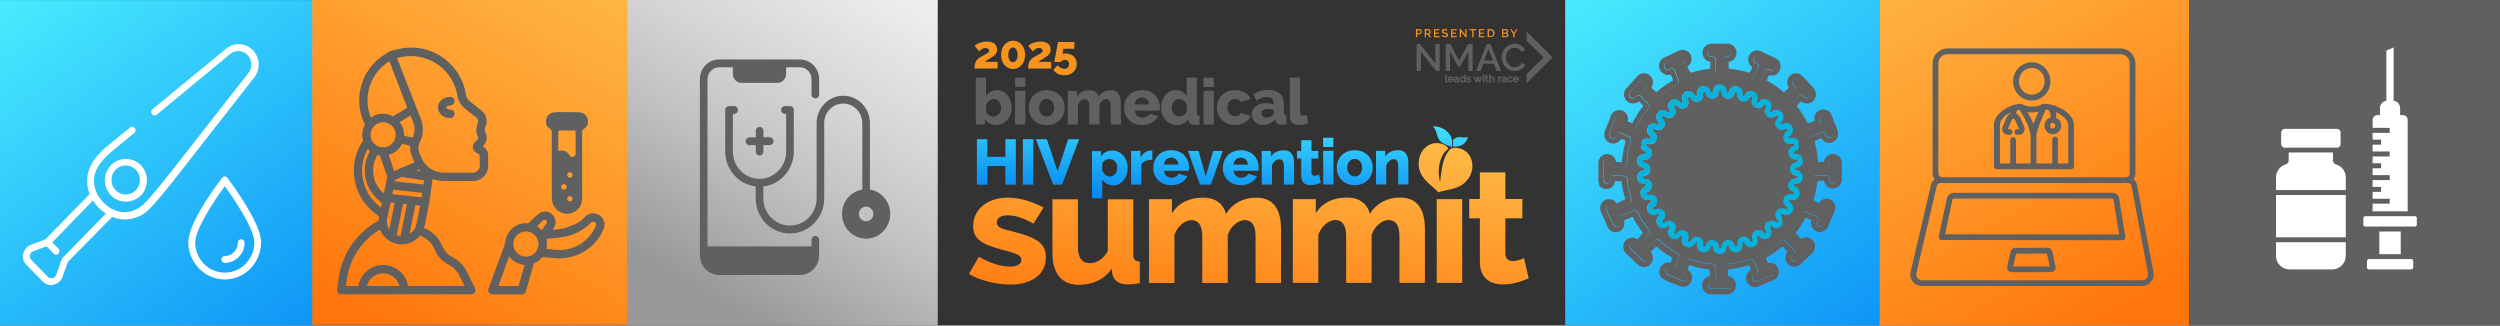 <?xml version="1.0" encoding="UTF-8"?> <svg xmlns="http://www.w3.org/2000/svg" xmlns:xlink="http://www.w3.org/1999/xlink" id="Layer_1" viewBox="0 0 2561.2 333.5"><rect x="0" y="0" width="2561.2" height="333.5" fill="#333333" stroke="none"/><defs><style>.cls-1{stroke:#606060;stroke-miterlimit:10;stroke-width:.55px;}.cls-1,.cls-2{fill:#606060;}.cls-3{fill-rule:evenodd;}.cls-3,.cls-4{fill:#fff;}.cls-5{fill:url(#linear-gradient-8);}.cls-6{fill:url(#linear-gradient-7);}.cls-7{fill:url(#linear-gradient-5);}.cls-8{fill:url(#linear-gradient-6);}.cls-9{fill:url(#linear-gradient-9);}.cls-10{fill:url(#linear-gradient-4);}.cls-11{fill:url(#linear-gradient-3);}.cls-12{fill:url(#linear-gradient-2);}.cls-13{fill:url(#linear-gradient);}.cls-14{fill:#07b3db;}.cls-15{fill:url(#linear-gradient-10);}.cls-16{fill:url(#linear-gradient-11);}.cls-17{fill:url(#linear-gradient-12);}.cls-18{fill:url(#linear-gradient-13);}.cls-19{fill:url(#linear-gradient-19);}.cls-20{fill:url(#linear-gradient-14);}.cls-21{fill:url(#linear-gradient-21);}.cls-22{fill:url(#linear-gradient-20);}.cls-23{fill:url(#linear-gradient-22);}.cls-24{fill:url(#linear-gradient-23);}.cls-25{fill:url(#linear-gradient-25);}.cls-26{fill:url(#linear-gradient-15);}.cls-27{fill:url(#linear-gradient-16);}.cls-28{fill:url(#linear-gradient-17);}.cls-29{fill:url(#linear-gradient-18);}.cls-30{fill:url(#linear-gradient-27);}.cls-31{fill:url(#linear-gradient-24);}.cls-32{fill:url(#linear-gradient-26);}.cls-33{fill:#f7941d;}</style><linearGradient id="linear-gradient" x1="8054.32" y1="-100.43" x2="8520.06" y2="529.19" gradientTransform="translate(10018.21 336) rotate(-180)" gradientUnits="userSpaceOnUse"><stop offset="0" stop-color="#0081f5"></stop><stop offset=".83" stop-color="#54fcff"></stop><stop offset="1" stop-color="#98e3ff"></stop></linearGradient><linearGradient id="linear-gradient-2" x1="9657.87" y1="-100.41" x2="10123.55" y2="529.12" gradientTransform="translate(10018.21 336) rotate(-180)" gradientUnits="userSpaceOnUse"><stop offset="0" stop-color="#0081f5"></stop><stop offset=".83" stop-color="#54fcff"></stop><stop offset="1" stop-color="#98e3ff"></stop></linearGradient><linearGradient id="linear-gradient-3" x1="7836.75" y1="-1.94" x2="8121.88" y2="499.19" gradientTransform="translate(10018.21 336) rotate(-180)" gradientUnits="userSpaceOnUse"><stop offset="0" stop-color="#ff740b"></stop><stop offset="1" stop-color="#feca54"></stop></linearGradient><linearGradient id="linear-gradient-4" x1="722.42" y1="34.51" x2="1012.39" y2="528.25" gradientTransform="translate(0 336) scale(1 -1)" gradientUnits="userSpaceOnUse"><stop offset="0" stop-color="#989898"></stop><stop offset=".25" stop-color="#c1c1c1"></stop><stop offset=".4" stop-color="#d4d4d4"></stop><stop offset=".62" stop-color="#ececec"></stop><stop offset=".75" stop-color="#f4f4f4"></stop><stop offset="1" stop-color="#fff"></stop></linearGradient><linearGradient id="linear-gradient-5" x1="382.09" y1="-11.48" x2="647.77" y2="473.68" gradientTransform="translate(0 336) scale(1 -1)" gradientUnits="userSpaceOnUse"><stop offset="0" stop-color="#ff740b"></stop><stop offset="1" stop-color="#feca54"></stop></linearGradient><linearGradient id="linear-gradient-6" x1="1018.99" y1="133.22" x2="1026" y2="280.36" gradientTransform="translate(0 336) scale(1 -1)" gradientUnits="userSpaceOnUse"><stop offset="0" stop-color="#0081f5"></stop><stop offset=".83" stop-color="#54fcff"></stop><stop offset="1" stop-color="#98e3ff"></stop></linearGradient><linearGradient id="linear-gradient-7" x1="1051.42" y1="131.68" x2="1058.43" y2="278.81" gradientTransform="translate(0 336) scale(1 -1)" gradientUnits="userSpaceOnUse"><stop offset="0" stop-color="#0081f5"></stop><stop offset=".83" stop-color="#54fcff"></stop><stop offset="1" stop-color="#98e3ff"></stop></linearGradient><linearGradient id="linear-gradient-8" x1="1080.4" y1="130.3" x2="1087.4" y2="277.43" gradientTransform="translate(0 336) scale(1 -1)" gradientUnits="userSpaceOnUse"><stop offset="0" stop-color="#0081f5"></stop><stop offset=".83" stop-color="#54fcff"></stop><stop offset="1" stop-color="#98e3ff"></stop></linearGradient><linearGradient id="linear-gradient-9" x1="1134.88" y1="127.71" x2="1141.88" y2="274.84" gradientTransform="translate(0 336) scale(1 -1)" gradientUnits="userSpaceOnUse"><stop offset="0" stop-color="#0081f5"></stop><stop offset=".83" stop-color="#54fcff"></stop><stop offset="1" stop-color="#98e3ff"></stop></linearGradient><linearGradient id="linear-gradient-10" x1="1167.28" y1="126.16" x2="1174.29" y2="273.3" gradientTransform="translate(0 336) scale(1 -1)" gradientUnits="userSpaceOnUse"><stop offset="0" stop-color="#0081f5"></stop><stop offset=".83" stop-color="#54fcff"></stop><stop offset="1" stop-color="#98e3ff"></stop></linearGradient><linearGradient id="linear-gradient-11" x1="1197.98" y1="124.7" x2="1204.98" y2="271.84" gradientTransform="translate(0 336) scale(1 -1)" gradientUnits="userSpaceOnUse"><stop offset="0" stop-color="#0081f5"></stop><stop offset=".83" stop-color="#54fcff"></stop><stop offset="1" stop-color="#98e3ff"></stop></linearGradient><linearGradient id="linear-gradient-12" x1="1232.12" y1="123.08" x2="1239.13" y2="270.21" gradientTransform="translate(0 336) scale(1 -1)" gradientUnits="userSpaceOnUse"><stop offset="0" stop-color="#0081f5"></stop><stop offset=".83" stop-color="#54fcff"></stop><stop offset="1" stop-color="#98e3ff"></stop></linearGradient><linearGradient id="linear-gradient-13" x1="1269.12" y1="121.31" x2="1276.12" y2="268.45" gradientTransform="translate(0 336) scale(1 -1)" gradientUnits="userSpaceOnUse"><stop offset="0" stop-color="#0081f5"></stop><stop offset=".83" stop-color="#54fcff"></stop><stop offset="1" stop-color="#98e3ff"></stop></linearGradient><linearGradient id="linear-gradient-14" x1="1307.07" y1="119.51" x2="1314.08" y2="266.64" gradientTransform="translate(0 336) scale(1 -1)" gradientUnits="userSpaceOnUse"><stop offset="0" stop-color="#0081f5"></stop><stop offset=".83" stop-color="#54fcff"></stop><stop offset="1" stop-color="#98e3ff"></stop></linearGradient><linearGradient id="linear-gradient-15" x1="1338.71" y1="118" x2="1345.71" y2="265.13" gradientTransform="translate(0 336) scale(1 -1)" gradientUnits="userSpaceOnUse"><stop offset="0" stop-color="#0081f5"></stop><stop offset=".83" stop-color="#54fcff"></stop><stop offset="1" stop-color="#98e3ff"></stop></linearGradient><linearGradient id="linear-gradient-16" x1="1358.23" y1="117.07" x2="1365.24" y2="264.2" gradientTransform="translate(0 336) scale(1 -1)" gradientUnits="userSpaceOnUse"><stop offset="0" stop-color="#0081f5"></stop><stop offset=".83" stop-color="#54fcff"></stop><stop offset="1" stop-color="#98e3ff"></stop></linearGradient><linearGradient id="linear-gradient-17" x1="1385.59" y1="115.77" x2="1392.6" y2="262.9" gradientTransform="translate(0 336) scale(1 -1)" gradientUnits="userSpaceOnUse"><stop offset="0" stop-color="#0081f5"></stop><stop offset=".83" stop-color="#54fcff"></stop><stop offset="1" stop-color="#98e3ff"></stop></linearGradient><linearGradient id="linear-gradient-18" x1="1423.9" y1="113.94" x2="1430.91" y2="261.08" gradientTransform="translate(0 336) scale(1 -1)" gradientUnits="userSpaceOnUse"><stop offset="0" stop-color="#0081f5"></stop><stop offset=".83" stop-color="#54fcff"></stop><stop offset="1" stop-color="#98e3ff"></stop></linearGradient><linearGradient id="linear-gradient-19" x1="1022.57" y1="5.05" x2="1064.61" y2="304.92" gradientTransform="translate(0 336) scale(1 -1)" gradientUnits="userSpaceOnUse"><stop offset="0" stop-color="#ff740b"></stop><stop offset="1" stop-color="#feca54"></stop></linearGradient><linearGradient id="linear-gradient-20" x1="1109.49" y1="-7.14" x2="1151.53" y2="292.73" gradientTransform="translate(0 336) scale(1 -1)" gradientUnits="userSpaceOnUse"><stop offset="0" stop-color="#ff740b"></stop><stop offset="1" stop-color="#feca54"></stop></linearGradient><linearGradient id="linear-gradient-21" x1="1228.93" y1="-23.88" x2="1270.96" y2="275.99" gradientTransform="translate(0 336) scale(1 -1)" gradientUnits="userSpaceOnUse"><stop offset="0" stop-color="#ff740b"></stop><stop offset="1" stop-color="#feca54"></stop></linearGradient><linearGradient id="linear-gradient-22" x1="1373.47" y1="-44.15" x2="1415.51" y2="255.73" gradientTransform="translate(0 336) scale(1 -1)" gradientUnits="userSpaceOnUse"><stop offset="0" stop-color="#ff740b"></stop><stop offset="1" stop-color="#feca54"></stop></linearGradient><linearGradient id="linear-gradient-23" x1="1464.48" y1="-56.9" x2="1506.52" y2="242.97" gradientTransform="translate(0 336) scale(1 -1)" gradientUnits="userSpaceOnUse"><stop offset="0" stop-color="#ff740b"></stop><stop offset="1" stop-color="#feca54"></stop></linearGradient><linearGradient id="linear-gradient-24" x1="1513.88" y1="-63.83" x2="1555.92" y2="236.04" gradientTransform="translate(0 336) scale(1 -1)" gradientUnits="userSpaceOnUse"><stop offset="0" stop-color="#ff740b"></stop><stop offset="1" stop-color="#feca54"></stop></linearGradient><linearGradient id="linear-gradient-25" x1="1449.79" y1="-54.84" x2="1491.83" y2="245.03" gradientTransform="translate(0 336) scale(1 -1)" gradientUnits="userSpaceOnUse"><stop offset="0" stop-color="#ff740b"></stop><stop offset="1" stop-color="#feca54"></stop></linearGradient><linearGradient id="linear-gradient-26" x1="1473.62" y1="111.58" x2="1480.63" y2="258.71" gradientTransform="translate(0 336) scale(1 -1)" gradientUnits="userSpaceOnUse"><stop offset="0" stop-color="#0081f5"></stop><stop offset=".83" stop-color="#54fcff"></stop><stop offset="1" stop-color="#98e3ff"></stop></linearGradient><linearGradient id="linear-gradient-27" x1="1492.28" y1="110.69" x2="1499.28" y2="257.82" gradientTransform="translate(0 336) scale(1 -1)" gradientUnits="userSpaceOnUse"><stop offset="0" stop-color="#0081f5"></stop><stop offset=".83" stop-color="#54fcff"></stop><stop offset="1" stop-color="#98e3ff"></stop></linearGradient></defs><rect class="cls-13" x="1603.5" width="321.8" height="333.5"></rect><rect class="cls-12" y=".1" width="321.8" height="333.4"></rect><polygon class="cls-11" points="2242.8 0 1925.3 0 1925.3 333.5 2242.8 333.5 2242.8 0"></polygon><rect id="SVGID" class="cls-2" x="2242.8" width="318.4" height="333.5"></rect><g id="_396714992"><path id="_396717080" class="cls-3" d="M2340.7,132h53.5c2,0,3.7,1.7,3.7,3.8v11.7c0,2.1-1.6,3.8-3.7,3.8h-53.5c-2,0-3.7-1.7-3.7-3.8v-11.7c0-2.1,1.7-3.8,3.7-3.8Z"></path><path id="_396716264" class="cls-3" d="M2426.9,265.4h43.4c1.1,0,2,.9,2,2v6.6c0,1.1-.9,2-2,2h-43.4c-1.1,0-2-.9-2-2v-6.6c0-1.1.9-2,2-2h0Z"></path><path id="_396715904" class="cls-3" d="M2423.2,221.5h50.8c1.1,0,2,.9,2,2v6.6c0,1.1-.9,2-2,2h-50.8c-1.1,0-2-.9-2-2v-6.6c0-1,.9-2,2-2h0Z"></path><path id="_396715760" class="cls-3" d="M2430.6,216.5h36v-93.6c0-2.8-2.2-5-4.9-5h-26.1c-2.7,0-4.9,2.3-4.9,5v8.1h17.5v5.1h-17.5v7h8.7v5.1h-8.7v7h17.5v5.1h-17.5v7h8.7v5.1h-8.7v7h17.5v5.1h-17.5v7h8.7v5.1h-8.7v7h17.5v5.1h-17.5v7.8h-.1Z"></path><path id="_396716144" class="cls-4" d="M2438.2,120.4v-9.6c0-4.2,3.3-7.6,7.4-7.6h5.9c4.1,0,7.4,3.4,7.4,7.6v9.6h-20.7Z"></path><path id="_396715736" class="cls-4" d="M2444.8,105.8v-54l7.4-3.2v57.1l-7.4.1Z"></path><path id="_396716336" class="cls-3" d="M2437.6,237.2v23.2h21.9v-23.2h-21.9Z"></path><path id="_396716192" class="cls-3" d="M2331.7,181.7v13h71.5v-13c0-6.3-4.3-11.7-10.2-13.3-1.7-.5-2.9-2-2.9-3.8v-8.4h-45.4v8.4c0,1.8-1.1,3.3-2.9,3.8-5.8,1.6-10.1,7-10.1,13.3Z"></path><path id="_396715520" class="cls-3" d="M2331.7,199.8v43.3h71.5v-43.3h-71.5Z"></path><path id="_396715232" class="cls-3" d="M2331.7,262.2c0,7.6,6.2,13.8,13.9,13.8h43.7c7.6,0,13.9-6.2,13.9-13.8v-14.1h-71.5v14.1h0Z"></path></g><path class="cls-2" d="M1637.5,185.8v-20.3c.1-.1.2-.2.2-.3.5-2.3,1.6-4.2,3.6-5.6,1.9-1.3,3.9-2,6.2-1.7,2.4.3,4.3,1.2,5.9,2.9,1.1,1.2,1.7,2.6,2,4.2.1.7.4,1,1.2,1,1.4-.1,2.8-.1,4.1,0,.9,0,1.1-.3,1.1-1.1,0-1.4.2-2.8.4-4.2.4-2.6.7-5.2,1.2-7.7.6-2.7,1.2-5.5,1.9-8.2.2-.6,0-.7-.4-.8-.9-.4-1.9-.8-2.8-1.3s-1.5-.6-1.9.5c-.2.5-.6.8-1,1.2-1.5,1.5-3.3,2.4-5.5,2.6-2.3.3-4.2-.2-6.1-1.5-1.6-1.1-2.8-2.7-3.5-4.5-.6-1.6-.8-3.3-.4-4.9.8-3.3,2.2-6.3,3.5-9.4.9-2.2,1.9-4.4,2.5-6.7,1.2-4.1,4.8-7.5,9.4-7.3,4.7.2,7.6,3.4,8.6,7.5.3,1.3.1,2.5-.2,3.8,0,.3,0,.4.3.5,1.3.7,2.9.7,4.1,1.6.2.2.5,0,.7-.3.4-.4.4-.9.6-1.4,1.3-2.3,2.6-4.6,4-6.9,1.8-2.9,3.7-5.6,5.8-8.3.3-.4.6-.8.1-1.3-1.2-1.2-2.4-2.4-3.6-3.6-.3-.3-.6-.5-1-.1-1.8,1.4-3.8,1.8-6.1,1.8-3.7,0-7.1-3-8.1-6.2-1.1-3.4-.5-6.7,2-9.4,3.7-4.2,7.4-8.3,11.2-12.4,3-3.3,7.5-3.8,11.1-1.9,4.5,2.4,6.3,8.3,3.5,13.1-.3.6-.3.8.2,1.2,1.4,1.1,2.7,2.3,4,3.5.5.4.8.4,1.3,0,2.3-2,4.7-3.9,7.1-5.6,2.8-2,5.8-3.9,8.8-5.6.6-.3.5-.6.3-1.1-.6-1.5-1.3-3-1.8-4.6-.3-.8-.8-.6-1.2-.5-2.3.8-4.4.3-6.4-.9-2.6-1.5-4.3-3.9-4.7-6.9-.5-4,1.5-7.9,5.3-9.7,4.9-2.4,9.8-4.7,14.8-7,3.1-1.4,6-1.2,8.9.5,4.3,2.5,5.3,8.5,3,12.5-.7,1.2-1.6,2.2-2.7,3-.3.2-.5.4-.2.8.9,1.7,1.8,3.4,2.6,5.1.3.6.6.6,1.2.5,1.5-.5,3-.9,4.5-1.3,4.5-1.2,9.1-2.1,13.7-2.6,1.3-.1,1.4-.2,1.4-1.6,0-1.6-.2-3.1.2-4.7.2-.8-.4-.9-.9-1-4.4-1.1-6.7-4.4-7.2-7.7-.6-3.9,1.1-7.6,4.9-9.7.9-.5,2-.6,3-1.1h18.9c0,.2.1.3.3.4,2,.3,3.6,1.1,5.1,2.6,2.6,2.7,3.1,7,1.7,10.2-1.3,3-3.6,4.7-6.7,5.4-.6.1-.7.4-.7.9.1,1.7.1,3.5.1,5.2,0,.5,0,.9.7,1,2,.2,3.9.5,5.9.8,1.8.3,3.6.5,5.4.9,2.9.7,5.8,1.4,8.6,2.3.8.3,1.1-.1,1.4-.6.7-1.4,1.4-2.8,2.2-4.3.2-.4.2-.7-.2-1-3.2-2.2-4.9-6.9-3.2-11.1,1.7-4.2,6.2-6.8,10.9-5.4,2.2.6,4.2,1.9,6.2,2.9,3.4,1.6,6.9,3.1,10.3,4.8,3.9,2,5.4,5.3,4.9,9.6-.2,1.8-.7,3.4-1.9,4.8-2.5,3-5.8,3.8-9.4,3.1-.5-.1-.7,0-.9.4-.4,1.1-.8,2.2-1.3,3.3-.6,1.3-.6,1.4.7,2.1,3,1.7,5.8,3.6,8.6,5.5,2.4,1.7,4.7,3.5,7,5.5.2.2.5.6,1,.2,1.5-1.4,3.1-2.7,4.6-4,.3-.3.2-.5,0-.8-1.8-3-2-6.1-.5-9.3,2.6-5.4,10-6.8,14.2-2.7,1.2,1.1,2.2,2.3,3.3,3.5,2,2.2,4,4.4,6,6.6,1.2,1.3,2.4,2.5,3.4,4,2,3,2.1,6.2.6,9.4-2.3,5-9,6.9-13.6,3.3-.3-.3-.6-.6-1-.1-1.3,1.4-2.6,2.7-3.9,4-.2.2-.3.3,0,.7.8,1,1.6,2,2.4,3.1,3.1,4.4,5.9,9,8.4,13.8.2.5.4.7,1,.4,1.9-.7,3.9-1.4,5.8-2,.4-.2.5-.3.4-.9-.2-2-.3-4,.7-5.8,2.1-3.9,5.2-5.8,9.7-5.2,3.2.4,5.4,2.2,6.8,5,1.1,2.3,1.8,4.8,2.8,7.2,1.4,3.3,2.7,6.7,3.8,10.1.5,1.6.5,3.4,0,5.1-.5,2.1-1.7,3.8-3.4,5-2.3,1.7-5,2.1-7.7,1.5-2.3-.5-4.1-1.9-5.4-4-.3-.5-.7-.6-1.2-.3-1.9.9-3.8,1.7-5.6,2.6-.3.1-.5.2-.4.6.8,2.9,1.4,5.8,2,8.7.4,2.3.8,4.5,1,6.8.1,1.5.4,3.1.4,4.6,0,.5.2.8.8.8,1.1-.1,2.1,0,3.2,0,.7,0,1.4.2,2-.1s.4-1.2.6-1.8c2.2-5.6,7.9-7.9,13.1-5.1,1,.5,2,1.3,2.8,2.3,1,1.4,1.4,3,2,4.5v19.9c-.6.9-.7,2.1-1.3,3-1.6,2.7-4,4.2-7.1,4.5-1.9.1-3.6-.1-5.3-1.1-2.4-1.4-3.8-3.5-4.4-6.1-.1-.6-.3-.8-.9-.8-1.8-.1-3.6.3-5.5.2-.5,0-.4.3-.4.6-.4,2.7-.8,5.4-1.3,8-.7,3.6-1.6,7.1-2.8,10.5-.2.6-.1.9.5,1.2,1.4.6,2.7,1.3,3.9,2.2.6.4,1.1.5,1.6-.3s1.2-1.5,1.9-2.1c2.9-2.2,6.1-2.4,9.3-1,3.9,1.7,5.8,6.1,5.1,10-.3,1.6-1,3-1.6,4.4-.8,2-1.9,3.8-2.7,5.8-1,2.7-2.1,5.4-3.4,8-2.2,4.6-7.5,6.1-11.7,4.3-3.6-1.5-6.6-6.1-5.3-10.8.1-.5,0-.8-.5-1-1.5-.5-2.9-1.2-4.4-1.8-.5-.2-.8,0-1.1.5-2.7,5-5.9,9.7-9.4,14.1-.3.4-.3.6,0,1.1,1.5,1.7,2.9,3.4,4.3,5.2.4.5.8.6,1.4.3,2.2-1.4,4.6-1.7,7-1,4.2,1.1,7,5.1,6.6,9.8-.2,2.9-1.5,4.9-3.4,6.7-3.7,3.5-7.6,6.8-11.1,10.5-2.5,2.6-8,3.8-11.2,1.6-2.9-1.9-4.5-4.5-4.6-8.1-.1-2.1.6-3.9,1.8-5.5.4-.6.3-1-.1-1.4-1.3-1.3-2.7-2.7-4-4-.5-.5-.8-.5-1.3-.1-1.4,1.1-2.8,2.3-4.3,3.4-3.6,2.7-7.4,5.2-11.4,7.4-.3.2-.7.3-.6.7.5,1.6,1.1,3.2,1.7,4.7.1.3.3.3.5.2,1.9-.3,3.8-.2,5.7.6,3.9,1.6,6.3,6.7,5,10.9-.7,2.4-1.7,4.7-4.4,5.5-.7,1.2-2,1.2-3.1,1.7-4.5,1.9-9,3.6-13.5,5.4-2.8,1.1-5.4.9-7.9-.8-2.8-1.8-4.4-4.6-4.4-7.9-.1-3.3,1.5-6,4.2-7.8.6-.4.7-.8.4-1.4-.5-1-.9-2-1.3-3-.2-.6-.5-.7-1.2-.6-2.2.5-4.3,1.2-6.5,1.7-4.4,1-8.8,1.8-13.3,2.1-.5,0-.6.2-.6.7,0,1.8-.3,3.6-.2,5.5,0,.5,0,.9.7,1,2.4.3,4.3,1.6,5.6,3.6.8,1.2,1.3,2.5,1.6,4,.8,4.2-1.5,8.6-5.4,10.2-.8.3-1.6.5-2.3.8h-.9c-6.3-.1-12.6.2-18.8-.2-.5-.2-1.1-.4-1.6-.6-4.3-1.9-6.8-7-5-11.9,1.1-2.9,3.2-4.9,6.1-5.7q1.3-.4,1.2-1.7v-1.3c0-1.2.1-2.5-.2-3.7-.1-.2,0-.5-.4-.5-1.9-.2-3.7-.5-5.6-.8-2.5-.3-4.9-.9-7.3-1.5-2.3-.6-4.6-1.1-6.8-2-.4-.1-.6-.1-.7.3-.6,1.3-1.1,2.5-1.7,3.8-.2.4.1.5.3.6,2.3,1.4,3.7,3.4,4.2,6.1.5,2.3.1,4.5-1,6.6s-2.8,3.5-5,4.2c-1.7.5-3.5.8-5.2.2-2.1-.7-4.1-1.6-6.2-2.4-3.5-1.4-7-2.8-10.5-4.2-4.6-2-6.9-7.6-4.7-12.5,1.4-3.1,5.4-6.2,9.6-5.2.6.1,1.2.1,1.5-.9.3-1.3.8-2.6,1.2-3.8.1-.4.2-.6-.3-.8-.3-.1-.5-.3-.8-.4-5.2-3-10-6.4-14.6-10.3-.4-.4-.7-.5-1.1,0-1.4,1.4-2.8,3-4.4,4.2-.5.4-.7.9-.2,1.6,2.4,3.5,2.2,7.9-.2,11.2-1.4,1.9-3.3,3-5.6,3.5-1.8.4-3.5.1-5.1-.6-2-.8-3.4-2.5-5-3.9-3.2-3-6.4-6.1-9.6-9.1s-4.2-7.7-2-11.7c2.6-4.7,8.6-6,12.8-3.3.4.3.7.3,1-.1,1.6-2,3.3-4,4.9-5.9.3-.4.3-.5,0-.9-.8-1-1.5-2-2.2-3-2.8-3.9-5.4-7.9-7.6-12.2-.2-.3-.3-.7-.8-.5-2.6,1.1-5.3,2.2-7.9,3.2-.4.1-.4.4-.4.7.6,2.2.4,4.3-.6,6.5-1.4,3.2-4,4.8-7.1,5.2-4.2.6-7.8-1.8-9.4-5.6-.8-1.8-1.6-3.5-2.2-5.3-.4-1.4-1.2-2.6-1.8-3.9-.6-1.5-1.4-2.9-2-4.3-1-2.3-2-4.6-1.4-7.2.6-2.4,1.7-4.4,3.6-5.9s4-1.8,6.2-1.6c2.5.2,4.6,1.2,6.1,3.2.2.3.5.5.6.8.2.3.4.4.7.2,2.7-1.4,5.3-2.7,8-4.1.3-.2.4-.4.3-.8-.4-1.5-.9-3.1-1.3-4.6-.4-1.6-.8-3.1-1.1-4.7-.5-2.5-1-5-1.2-7.5-.1-.6-.3-1-1.1-.9-.7.1-1.4.1-2,0-1-.2-1.9-.2-2.9-.2-.5,0-.7,0-.8.6-.2.9-.5,1.8-.9,2.6-1.7,3.3-4.5,4.9-8,5-3,.1-5.4-1.3-7.3-3.6.2-1.4-.3-2.9-.8-4.3ZM1650.3,224.9c.7,1.6,1.5,3.3,2.2,4.9.4.9,1,1.6,1.8,2.1,1.9,1,5.3-.1,5.4-3.4,0-1.2-.6-2.2-1-3.3-.7-1.7,0-3.2,1.7-3.9.6-.2,1.2-.4,1.8-.7,3.7-1.5,7.4-3.1,11.1-4.6,1.6-.6,3.3-.3,4.1,1.5,1.1,2.5,2.5,4.9,3.9,7.2,2.3,3.9,5,7.5,7.9,11.1,1.4,1.7,1.4,3,0,4.7-2.8,3.4-5.6,6.8-8.4,10.1-1.2,1.4-3.3,1.5-4.3,0-.6-.8-1.3-1.4-2.2-1.7-2.4-.9-5.1,1-5.1,3.5,0,1.6.9,2.7,2,3.7,3.9,3.4,7.5,7.1,11.3,10.6,1,1,2.2,1.3,3.6,1,2-.5,3-2.6,2.7-4.4-.3-1.3-1.1-2.1-1.9-2.9-1.9-1.7-1.9-3.2-.1-4.9,1.1-1,2.1-2.2,3.2-3.3,1.9-1.9,3.8-3.9,5.7-5.8,1-1,2.6-.9,3.7,0s2.2,1.9,3.3,2.8c2.4,2,4.9,3.9,7.5,5.6,2.8,1.9,5.7,3.6,8.7,5.2,1.1.6,1.5,1.8,1.1,3.1-1.1,3.4-2.2,6.9-3.4,10.3-.4,1.1-1.3,1.7-2.4,1.8-1,.1-1.8-.4-2.6-.7-2.2-.8-4.4.1-5.2,2.3-.6,1.7.5,4.1,2.3,4.8,2.4,1,4.8,1.9,7.1,2.9,2.6,1.1,5.3,2.1,7.9,3.3,1.8.8,4.2,0,5-1.9.8-1.7.2-4.1-1.8-5.1-.5-.3-1.1-.4-1.7-.6-1.2-.5-2.6-2.1-1.8-3.8,1.3-3,2.7-6,4-9,.8-2,2.3-2.4,4.2-1.7,1.3.4,2.5,1,3.8,1.3,3.7,1,7.5,2,11.3,2.6,2.5.4,5,.8,7.5,1,2.1.2,3.2,1,3.2,2.7.1,1.3.1,2.7.2,4,.1,2.1,0,4.3.3,6.5.4,3.2-.5,4.9-4.2,4.6-2.4-.1-3.9,1.6-4,3.9-.1,1.8,1.9,3.8,4.1,3.8,5.2-.1,10.4,0,15.6-.1.5,0,1,0,1.5-.2,1.7-.4,2.7-1.9,2.7-4.1,0-1.6-1.2-2.8-2.8-3.2-.9-.2-1.7-.2-2.6-.2-1.1,0-1.9-.6-2.5-1.5-.7-1.1-.3-2.2-.3-3.4,0-2.5.4-4.9.2-7.4-.1-1,.2-2,.2-3,0-1.1,1.2-2.2,2.3-2.3,1.3-.1,2.5-.2,3.8-.4,3.6-.3,7.1-.9,10.6-1.7,2.7-.6,5.4-1.2,8.1-2.2.7-.3,1.5-.5,2.2-.6.6-.1,1.2-.2,1.9.1,1.3.5,1.6,1.8,2.1,2.8,1.1,2.4,2.1,4.8,3.2,7.2,1.2,2.7.3,4.3-2.1,5-1.5.4-2.4,1.4-2.9,2.8-.6,1.5.1,2.6.9,3.6.9,1,2,1.6,3.5,1.2,1-.3,1.8-.8,2.8-1.1,4.4-1.8,8.9-3.5,13.3-5.4,1.8-.7,2.5-2.5,2-4.7-.3-1.4-1.8-2.4-3.5-2.5-1.2-.1-2.1.6-3.2.8-1.7.4-3-.2-3.6-1.9-1.2-3.4-2.3-6.8-3.5-10.2-.2-.5-.1-.9.1-1.5.4-.9,1-1.4,1.8-1.8,4.4-2.4,8.7-5,12.7-8,2.3-1.7,4.5-3.4,6.5-5.4,1.2-1.1,2.9-.9,3.7,0,3.1,3.1,6.1,6.2,9.1,9.3.9.9.7,2.2.1,3.3-.5.9-1.2,1.5-1.9,2.2-1,1.1-1.3,3.1-.5,4.3,1.5,2.4,4,2.7,6.1.8,1.5-1.3,2.9-2.7,4.3-4.1,2.5-2.4,5.1-4.8,7.6-7.2,1.9-1.9,1.5-5.1-.8-6.2-1.7-.9-3.7-.4-5.2,1.3-1.6,1.8-3.1,1.8-4.6,0-2.7-3.3-5.5-6.6-8.2-9.9-1.2-1.4-1-2.5,0-3.8.8-1,1.6-2,2.4-3,3.6-4.7,6.8-9.6,9.5-14.9.7-1.4,2-2.1,3.3-1.6.8.2,1.5.6,2.3.9l7.5,3c1.1.5,2.3.8,2.6,2.3.2,1,0,1.9-.5,2.7-.8,1.4-1.1,2.8-.2,4.2.6,1,1.5,1.8,2.7,1.9,2,.1,3.2-.6,4-2.5.8-1.7,1.4-3.5,2.2-5.2,1.6-3.3,3-6.7,4.5-10.1.6-1.5.3-3.4-1-4.4-2.4-1.6-5.2-.9-6.4,2.5-.6,1.8-2.2,2.7-3.8,1.9-3.5-1.7-6.9-3.5-10.3-5.3-1-.5-2-2-1.3-3.5.5-1,.8-2.1,1.1-3.2.9-3.1,1.7-6.2,2.3-9.4.4-2.1.7-4.2,1-6.3.2-1.5.2-3,.5-4.4.2-1.1,1.2-2.1,2.1-2.2,2.4-.3,4.8-.1,7.2-.4,1.6-.2,3.3,0,4.9,0,1.7,0,2.7,1,2.7,2.7v1.8c.1,1.6.9,2.9,2.3,3.5,2.3.9,5.1-.7,5.1-3.6.1-5.7.1-11.3,0-17,0-1.9-.9-3.5-3.8-3.8-1.5-.1-3,.8-3.6,2.9-.2.8-.1,1.6-.1,2.4,0,2-1.1,3.1-3,3.1-1.5,0-3.1-.1-4.6-.1-2-.1-4.1-.2-6.1-.3-1.4,0-2.6-.9-2.9-2.3-.3-1.2-.1-2.4-.3-3.7-.3-1.6-.2-3.3-.4-4.9-.3-2-.6-4-1-6-.2-1-.2-2-.5-3-.4-1-.4-2.1-.8-3.2-.3-.9-.1-2-.1-2.9,0-.7.1-1.5-.6-1.8s-.6-.7-.4-1.2c.2-.9.8-1.4,1.6-1.7,3.7-1.7,7.4-3.4,11.2-5.1,1.4-.6,3.2-.3,4,1.6.2.5.3.9.5,1.4.7,1.9,2.8,3,4.7,2.4,2-.6,3.1-2.8,2.5-4.8-.5-1.7-1.2-3.3-1.9-4.9-.8-2.1-1.6-4.1-2.4-6.2-.7-1.7-1.3-3.4-1.9-5.1-.6-1.5-1.8-2.2-3.3-2.3-1.5-.1-2.6.7-3.4,2-.9,1.5-.4,3,.2,4.4,1,2.3,0,3.8-1.8,4.4-3.7,1.2-7.4,2.7-11.1,3.9-1.8.6-3,.2-3.8-1.6-1-2.1-2.1-4.1-3.2-6.1-2.8-5-6-9.8-9.7-14.2-1.3-1.6-1.1-2.9.2-4.2,2.6-2.7,5.3-5.4,7.9-8.1,1.5-1.5,3.6-1,4.3.5.5.8,1.1,1.2,1.8,1.7,1.3.7,3.9.4,4.6-.8,1.3-1.9,1.2-3.7-.3-5.5-3.5-3.9-7.1-7.8-10.6-11.7-.6-.7-1.3-1.3-2.3-1.5-1.3-.3-2.5,0-3.4,1s-1.4,2.1-1.1,3.5c.3,1.3,1.2,2,2,2.9,1.2,1.4,1.1,3.2-.3,4.4-1.2,1-2.4,2-3.6,3.1-1.9,1.7-3.7,3.4-5.8,4.8-.8.5-1.8.7-2.7.1-.9-.5-1.4-1.4-2.2-2-1.8-1.4-3.5-2.8-5.3-4.2-1.8-1.3-3.7-2.6-5.6-3.8-2.4-1.6-4.8-3-7.3-4.3-1.5-.8-2.1-2.4-1.5-3.9,1.4-3.2,2.7-6.5,3.9-9.7.6-1.5,2.1-2.3,3.5-1.8.6.2,1.2.5,1.7.8,1.2.6,2.5.6,3.6,0,2.3-1.3,2.4-5.3.3-6.6-.4-.3-.9-.5-1.4-.7-4.5-2.2-9.1-4.3-13.6-6.5-1.1-.5-2.2-.7-3.3-.4-1.3.4-2.2,1.4-2.5,2.8-.4,1.6.1,2.9,1.5,3.9.5.3,1,.7,1.6.9,1.9.6,2.6,2.2,1.7,4.4-.5,1.3-1.5,2.4-1.9,3.8-.7,2-2,3.8-2.9,5.8-.7,1.6-2.1,2.1-3.9,1.6-2.1-.7-4.2-1.4-6.3-1.9-2.6-.6-5.3-1.2-8-1.7-3.1-.5-6.2-1-9.3-1.1-1.5-.1-3.1-1.2-3.2-2.6-.1-1-.2-2-.2-2.9,0-2.3-.4-4.6-.2-6.9,0-.5-.1-1-.2-1.4-.3-1.7.6-4.1,3-3.8.7.1,1.5,0,2.3-.2,2.1-.6,3.3-2.2,3-4.3-.3-1.9-1.2-3.2-3.7-3.3-5.4-.1-10.9-.1-16.3,0-1.9,0-3.6,1.5-3.8,3.1-.3,2.6,1.4,4.6,4,4.6h1.5c1.6.1,2.6,1.1,2.6,2.8,0,1.9-.1,3.7-.2,5.6-.1,2.3-.3,4.5-.3,6.8,0,1.2-.8,2.1-2,2.4-1,.3-2,.3-3.1.4-2.2.1-4.3.5-6.4.9-4.9.9-9.6,2.2-14.4,3.7-1.7.6-2.8.3-3.7-1.7-.4-.9-1-1.7-1.4-2.6-1.1-2.7-2.6-5.1-3.8-7.8-.7-1.7-.4-2.9.9-3.7.5-.3,1.1-.6,1.6-.8,1.5-.7,2.3-1.8,2.4-3.7,0-3-3.1-4.4-5.2-3.4-2.7,1.3-5.5,2.6-8.2,3.9-2.3,1.1-4.6,2.2-6.8,3.3-1.7.9-2.3,2.3-2.2,4.1,0,1,1.6,2.8,2.7,3.1.7.2,1.4.3,2.1-.1.7-.3,1.3-.6,2-.9,1.6-.7,3.2-.1,3.8,1.5,1.4,3.5,2.9,6.9,4.2,10.5.7,1.9.3,3.1-1.4,4-1.2.6-2.4,1.2-3.6,2-3.9,2.4-7.8,4.8-11.3,7.8-1.6,1.3-3.2,2.6-4.8,3.9-1.1.9-1.9,1.1-3.2.5-.7-.4-1.2-.9-1.8-1.4-2.5-2.2-5.1-4.3-7.6-6.6-1.5-1.4-1.7-2.8-.3-4.3.5-.5.9-1,1.3-1.6,1.1-1.6.8-4.5-1.2-5.5-1.6-.8-3.3-.7-4.7.8-3.5,3.9-7.1,7.9-10.6,11.8-1.8,2-1.9,3.3-.5,5.7.6,1.1,2.5,1.6,3.6,1.2,1.3-.5,2.2-1.4,3.1-2.4,1-1.2,2.8-1.2,3.9-.2,2.8,2.8,5.6,5.7,8.4,8.6.8.8.8,2.8,0,3.7-1.8,2.2-3.5,4.5-5.2,6.9-3,4.2-5.4,8.8-7.9,13.3-1,1.7-1.8,2.3-3.7,1.7-3.1-1-6.2-2.1-9.3-3.2-1.6-.6-2.2-2.2-1.6-4,.1-.4.4-.8.5-1.2.8-2.1,0-4.5-1.8-5.1-2.2-.8-4.1-.2-5.1,2.2-.9,2.2-1.8,4.4-2.6,6.6-.9,2.3-1.9,4.7-2.7,7-.4,1.3-1.1,2.5-.9,3.9.2,1.7,2.1,3.8,4.3,3.2.7-.2,1.6-.3,2.1-1,.6-.8,1-1.8,1.3-2.8.4-1.4,1.1-1.9,2.5-2,1.7-.1,2.9.9,4.3,1.5,2.1.8,4.1,1.8,6.1,2.8.5.2.8.6,1.2,1,.6.6-.3.7-.2,1.1.2,2.2-.3,4.3-.8,6.5-.9,3.8-1.8,7.6-2.2,11.5-.2,2.6-.6,5.3-.7,7.9-.1,1.9-1.1,3.2-2.9,3.1-3.6-.1-7.3.4-10.9.4-1.3,0-2.1-.7-2.7-1.8-.5-1-.4-2.1-.3-3.2,0-.6-.1-1.1-.4-1.6-1-1.6-2.6-2.2-4.5-1.7-1,.3-2.4,1.8-2.4,2.8v18c0,1.7,1.6,3.6,3.6,3.7,1.5,0,3.5-1.3,3.8-3.2.1-.9.1-1.8.2-2.7,0-.3,0-.6.2-.9.8-1.3,1.7-1.9,3.4-1.5,1.5.3,3,.2,4.5.3,2.1.1,4.2.3,6.3.3,1.3,0,2,.7,2.4,2,.2.8.2,1.7.3,2.5.2,2.1.5,4.1.9,6.1.4,2.2.9,4.3,1.4,6.5.5,2.3,1.3,4.6,1.9,6.9.4,1.6.1,2.8-1.3,3.5-2.3,1.2-4.5,2.3-6.8,3.4-.9.5-1.9.9-2.9,1.4-1.2.8-2.6,1.3-3.8,2-.2.1-.5.2-.7.2-1.6.1-2.5-.5-3.2-2.5-.9-2.6-2.4-3-4.7-2.8-1.8.1-3.3,2.8-2.7,4.5.7,2.2,1.9,4.2,2.7,6.4M1813.5,72.1c0,.4-.6.7-.2,1.2.2-.4,1.3-.4.2-1.2Z"></path><path class="cls-2" d="M1648.2,220.2c-.8-2.2-1.9-4.2-2.7-6.4-.6-1.7,1-4.3,2.7-4.5,2.2-.2,3.7.2,4.7,2.8.7,2,1.6,2.5,3.2,2.5.3,0,.5,0,.7-.2,1.3-.7,2.6-1.2,3.8-2,.9-.6,1.9-1,2.9-1.4,2.3-1.1,4.5-2.3,6.8-3.4,1.5-.7,1.7-1.9,1.3-3.5-.6-2.3-1.3-4.5-1.9-6.9-.5-2.1-1-4.3-1.4-6.5-.3-2-.7-4.1-.9-6.1-.1-.8-.1-1.7-.3-2.5-.4-1.3-1.1-2-2.4-2-2.1,0-4.2-.1-6.3-.3-1.5-.1-3,0-4.5-.3-1.7-.3-2.7.2-3.4,1.5-.2.3-.2.6-.2.9-.1.9,0,1.8-.2,2.7-.2,2-2.3,3.3-3.8,3.2-1.9,0-3.6-1.9-3.6-3.7v-18c0-1,1.4-2.5,2.4-2.8,1.9-.5,3.4.1,4.5,1.7.3.5.4,1,.4,1.6,0,1.1-.1,2.1.3,3.2.5,1.2,1.4,1.9,2.7,1.8,3.6,0,7.3-.5,10.9-.4,1.8,0,2.8-1.2,2.9-3.1.1-2.6.5-5.3.7-7.9.4-3.9,1.3-7.7,2.2-11.5.5-2.2,1-4.3.8-6.5,0-.4.8-.6.2-1.1-.4-.4-.8-.8-1.2-1-2-1-4-2-6.1-2.8-1.4-.5-2.6-1.6-4.3-1.5-1.4.1-2.1.6-2.5,2-.3,1-.7,1.9-1.3,2.8-.5.7-1.4.7-2.1,1-2.2.6-4.1-1.5-4.3-3.2-.2-1.4.5-2.6.9-3.9.8-2.4,1.8-4.7,2.7-7,.9-2.2,1.7-4.5,2.6-6.6,1-2.4,2.9-3,5.1-2.2,1.8.6,2.6,3,1.8,5.1-.2.4-.4.8-.5,1.2-.5,1.8,0,3.3,1.6,4,3.1,1.1,6.2,2.2,9.3,3.2,1.9.6,2.7.1,3.7-1.7,2.5-4.5,4.9-9.1,7.9-13.3,1.7-2.3,3.4-4.7,5.2-6.9.8-.9.8-2.8,0-3.7-2.8-2.9-5.6-5.8-8.4-8.6-1-1-2.8-1-3.9.2-.9,1-1.8,1.9-3.1,2.4-1.1.4-2.9-.1-3.6-1.2-1.4-2.4-1.3-3.7.5-5.7,3.5-3.9,7.1-7.9,10.6-11.8,1.4-1.5,3.1-1.6,4.7-.8,2,1,2.2,4,1.2,5.5-.4.6-.9,1.1-1.3,1.6-1.4,1.5-1.3,3,.3,4.3,2.5,2.2,5,4.4,7.6,6.6.6.5,1.1,1,1.8,1.4,1.2.7,2,.5,3.2-.5,1.6-1.3,3.2-2.5,4.8-3.9,3.5-3,7.4-5.4,11.3-7.8,1.2-.7,2.4-1.3,3.6-2,1.8-.9,2.1-2.1,1.4-4-1.2-3.6-2.8-7-4.2-10.5-.7-1.6-2.3-2.2-3.8-1.5-.7.3-1.3.6-2,.9s-1.4.3-2.1.1c-1.2-.3-2.7-2.1-2.7-3.1,0-1.8.5-3.2,2.2-4.1,2.3-1.1,4.6-2.2,6.8-3.3,2.7-1.3,5.5-2.6,8.2-3.9,2-1,5.2.4,5.2,3.4,0,1.8-.8,3-2.4,3.7-.6.3-1.1.5-1.6.8-1.3.8-1.7,2.1-.9,3.7,1.2,2.6,2.7,5.1,3.8,7.8.4.9,1,1.7,1.4,2.6.9,1.9,2,2.2,3.7,1.7,4.7-1.5,9.5-2.8,14.4-3.7,2.1-.4,4.2-.8,6.4-.9,1,0,2.1-.1,3.1-.4,1.2-.3,2-1.2,2-2.4,0-2.3.2-4.5.3-6.8,0-1.9.1-3.7.2-5.6,0-1.6-1-2.7-2.6-2.8h-1.5c-2.6,0-4.3-2-4-4.6.2-1.6,1.9-3.1,3.8-3.1,5.4,0,10.9-.1,16.3,0,2.5,0,3.4,1.4,3.7,3.3.3,2.2-.9,3.8-3,4.3-.8.2-1.5.3-2.3.2-2.4-.3-3.3,2.1-3,3.8.1.5.2,1,.2,1.4-.2,2.3.2,4.6.2,6.9,0,1,.1,1.9.2,2.9.1,1.4,1.6,2.5,3.2,2.6,3.1.1,6.2.6,9.3,1.1,2.7.4,5.4,1,8,1.7,2.1.5,4.2,1.3,6.3,1.9,1.7.6,3.1.1,3.9-1.6.9-2,2.1-3.8,2.9-5.8.5-1.4,1.4-2.5,1.9-3.8.9-2.2.2-3.9-1.7-4.4-.6-.2-1.1-.5-1.6-.9-1.3-.9-1.8-2.3-1.5-3.9.3-1.4,1.2-2.4,2.5-2.8,1.1-.3,2.3-.1,3.3.4,4.5,2.2,9.1,4.3,13.6,6.5.5.2.9.5,1.4.7,2.1,1.3,2,5.4-.3,6.6-1.1.6-2.4.6-3.6,0-.6-.3-1.1-.6-1.7-.8-1.4-.5-3,.3-3.5,1.8-1.3,3.2-2.6,6.5-3.9,9.7-.6,1.5,0,3.1,1.5,3.9,2.5,1.3,4.9,2.7,7.3,4.3,1.9,1.3,3.7,2.5,5.6,3.8,1.8,1.4,3.5,2.8,5.3,4.2.8.6,1.3,1.4,2.2,2,1,.6,1.9.4,2.7-.1,2.1-1.4,3.9-3.2,5.8-4.8,1.2-1,2.4-2,3.6-3.1,1.4-1.2,1.5-3,.3-4.4-.8-.9-1.7-1.7-2-2.9-.4-1.4.2-2.6,1.1-3.5.9-1,2.1-1.3,3.4-1,1,.2,1.7.8,2.3,1.5,3.5,3.9,7,7.8,10.6,11.7,1.6,1.7,1.6,3.5.3,5.5-.8,1.1-3.3,1.5-4.6.8-.7-.4-1.4-.8-1.8-1.7-.8-1.4-2.9-2-4.3-.5-2.6,2.7-5.3,5.4-7.9,8.1-1.3,1.3-1.5,2.6-.2,4.2,3.6,4.4,6.9,9.2,9.7,14.2,1.1,2,2.2,4,3.2,6.1.8,1.8,2,2.2,3.8,1.6,3.7-1.2,7.4-2.6,11.1-3.9,1.8-.6,2.8-2.1,1.8-4.4-.6-1.4-1.1-2.9-.2-4.4.8-1.3,1.9-2.1,3.4-2s2.7.8,3.3,2.3c.7,1.7,1.3,3.4,1.9,5.1.8,2.1,1.6,4.1,2.4,6.2.6,1.6,1.3,3.3,1.9,4.9.7,2-.5,4.1-2.5,4.8-1.8.6-4-.5-4.7-2.4-.2-.5-.3-.9-.5-1.4-.7-2-2.5-2.3-4-1.6-3.7,1.7-7.5,3.3-11.2,5.1-.7.3-1.4.8-1.6,1.7-.1.5-.3.9.4,1.2.7.3.6,1.2.6,1.8.1,1-.2,2,.1,2.9.4,1,.4,2.1.8,3.2.3.9.4,2,.5,3,.3,2,.7,4,1,6,.2,1.6.1,3.3.4,4.9.2,1.2,0,2.4.3,3.7.3,1.4,1.5,2.3,2.9,2.3,2,0,4.1.2,6.1.3,1.5.1,3.1.1,4.6.1,1.9,0,3-1.1,3-3.1,0-.8-.1-1.6.1-2.4.6-2.1,2.1-3,3.6-2.9,2.9.3,3.7,1.9,3.8,3.8.1,5.7.1,11.3,0,17,0,2.9-2.8,4.6-5.1,3.6-1.5-.6-2.2-1.9-2.3-3.5v-1.8c0-1.7-1-2.7-2.7-2.7-1.6,0-3.3-.1-4.9,0-2.4.2-4.8.1-7.2.4-1,.1-1.9,1.1-2.1,2.2-.3,1.5-.3,2.9-.5,4.4-.3,2.1-.7,4.2-1,6.3-.6,3.2-1.5,6.3-2.3,9.4-.3,1.1-.6,2.2-1.1,3.2-.7,1.5.3,3,1.3,3.5,3.4,1.8,6.9,3.6,10.3,5.3,1.6.8,3.2-.1,3.8-1.9,1.1-3.5,4-4.1,6.4-2.5,1.4.9,1.7,2.9,1,4.4-1.5,3.4-2.9,6.8-4.5,10.1-.8,1.7-1.4,3.5-2.2,5.2-.8,1.9-2.1,2.6-4,2.5-1.3-.1-2.1-.9-2.7-1.9-.9-1.4-.7-2.9.2-4.2.5-.8.7-1.7.5-2.7-.3-1.5-1.5-1.8-2.6-2.3l-7.5-3c-.8-.3-1.5-.7-2.3-.9-1.4-.4-2.6.2-3.3,1.6-2.7,5.3-5.9,10.2-9.5,14.9-.8,1-1.6,2-2.4,3-1,1.4-1.2,2.4,0,3.8,2.7,3.3,5.4,6.6,8.2,9.9,1.5,1.8,3,1.8,4.6,0,1.4-1.6,3.4-2.1,5.2-1.3,2.3,1.1,2.8,4.3.8,6.2-2.5,2.5-5.1,4.8-7.6,7.2-1.4,1.4-2.9,2.7-4.3,4.1-2.1,1.9-4.6,1.6-6.1-.8-.7-1.2-.5-3.2.5-4.3.6-.7,1.4-1.3,1.9-2.2.6-1.1.8-2.4-.1-3.3-3-3.1-6-6.2-9.1-9.3-.8-.8-2.5-1-3.7,0-2.1,1.9-4.3,3.7-6.5,5.4-4,3-8.3,5.7-12.7,8-.8.4-1.4,1-1.8,1.8-.2.5-.3.9-.1,1.5,1.2,3.4,2.3,6.8,3.5,10.2.6,1.7,1.9,2.3,3.6,1.9,1.1-.3,2-.9,3.2-.8,1.7.1,3.2,1.1,3.5,2.5.4,2.3-.2,4-2,4.7-4.4,1.8-8.8,3.6-13.3,5.4-.9.4-1.8.9-2.8,1.1-1.4.4-2.6-.2-3.5-1.2s-1.5-2.1-.9-3.6c.6-1.4,1.4-2.4,2.9-2.8,2.4-.7,3.4-2.3,2.1-5-1.1-2.4-2.1-4.9-3.2-7.2-.5-1-.8-2.3-2.1-2.8-.7-.3-1.3-.2-1.9-.1-.7.1-1.5.4-2.2.6-2.6.9-5.4,1.6-8.1,2.2-3.5.8-7,1.4-10.6,1.7-1.3.1-2.5.2-3.8.4-1,.1-2.3,1.2-2.3,2.3,0,1-.3,2-.2,3,.2,2.5-.2,4.9-.2,7.4,0,1.1-.4,2.3.3,3.4.6.9,1.4,1.5,2.5,1.5.9,0,1.7-.1,2.6.2,1.6.4,2.8,1.7,2.8,3.2,0,2.1-.9,3.6-2.7,4.1-.5.1-1,.2-1.5.2-5.2,0-10.4,0-15.6.1-2.2,0-4.2-2-4.1-3.8.1-2.3,1.6-4.1,4-3.9,3.7.2,4.6-1.4,4.2-4.6-.3-2.1-.2-4.3-.3-6.5-.1-1.3-.1-2.7-.2-4-.1-1.7-1.1-2.5-3.2-2.7-2.5-.2-5-.6-7.5-1-3.8-.6-7.6-1.6-11.3-2.6-1.3-.3-2.5-.9-3.8-1.3-2-.7-3.4-.3-4.2,1.7-1.3,3-2.6,6-4,9-.8,1.7.6,3.4,1.8,3.8.6.2,1.1.4,1.7.6,2,1,2.5,3.4,1.8,5.1-.8,1.9-3.2,2.7-5,1.9-2.6-1.1-5.3-2.2-7.9-3.3-2.4-1-4.8-1.9-7.1-2.9-1.8-.8-2.9-3.2-2.3-4.8.8-2.2,3-3.1,5.2-2.3.9.3,1.6.8,2.6.7,1.1-.1,2-.7,2.4-1.8,1.1-3.4,2.3-6.9,3.4-10.3.4-1.3,0-2.5-1.1-3.1-3-1.6-5.9-3.3-8.7-5.2-2.6-1.7-5.1-3.6-7.5-5.6-1.1-.9-2.2-1.9-3.3-2.8-1-.9-2.7-.9-3.7,0-1.9,1.9-3.8,3.9-5.7,5.8-1.1,1.1-2.1,2.2-3.2,3.3-1.8,1.7-1.7,3.2.1,4.9.9.8,1.7,1.6,1.9,2.9.4,1.8-.7,3.8-2.7,4.4-1.4.4-2.5,0-3.6-1-3.8-3.5-7.5-7.2-11.3-10.6-1.1-.9-2-2-2-3.7.1-2.6,2.8-4.5,5.1-3.5.9.4,1.6.9,2.2,1.7,1,1.5,3.1,1.4,4.3,0,2.8-3.4,5.6-6.8,8.4-10.1,1.4-1.7,1.4-3,0-4.7-2.9-3.5-5.5-7.2-7.9-11.1-1.4-2.3-2.8-4.7-3.9-7.2-.8-1.8-2.5-2.1-4.1-1.5-3.7,1.5-7.4,3.1-11.1,4.6-.6.2-1.2.4-1.8.7-1.7.7-2.3,2.2-1.7,3.9.4,1.1,1,2.1,1,3.3-.1,3.3-3.4,4.4-5.4,3.4-.8-.4-1.4-1.2-1.8-2.1-.7-1.6-1.5-3.3-2.2-4.9M1825,223.3c-.2-.1-.3-.2-.3-.2-.5-.8-.4-1.8-.7-2.7-.2-.7.8-1.7,1.3-1.6.5.1,1.1.2,1.6.5,2.2,1.2,4.4.9,6.5-.4,3.5-2.1,4.3-7.7,1.2-10.7-.5-.5-1.1-1-1.7-1.4-.6-.5-.9-1.1-.5-1.8.4-.8,1.1-.9,1.8-.7.7.3,1.5.3,2.2.3,4.3,0,6.9-3.2,6.7-7.4-.1-2.7-1.5-4.7-4-5.8-.5-.2-1-.4-1.4-.7-.8-.6-.6-1.9.3-2.3.4-.2.8-.2,1.2-.2.7,0,1.4.1,2-.1,3.1-.7,5.2-3.2,5.2-6.9,0-2.9-1.3-5-3.9-6.2-.8-.4-1.6-.5-2.5-.7-.7-.2-1.2-.6-1.1-1.4,0-.7.4-1.2,1.1-1.4.9-.2,1.8-.4,2.5-.7,3.1-1.5,4.2-4.2,3.8-7.4-.3-2.2-1.5-3.9-3.5-5-1.3-.6-2.6-.8-4-.7-.8.1-1.5-.3-1.7-1.1s.3-1.4,1.1-1.8c2-.8,3.7-2,4.4-4.3.1-.2.3-.5-.1-.6-.5-.1-.4-.5-.4-.8,0-.9-.1-1.8,0-2.7.4-1.8-.8-2.8-1.8-3.7-1-1-2.4-1.4-3.8-1.4-1,0-2,.2-3,.4-.7.1-1.1-.2-1.4-.8s-.1-1.2.5-1.6c.3-.2.6-.4.9-.6,2.5-1.8,3.2-4.3,2.6-7.3-.5-2.8-3.4-5.3-6.3-5.2-1.6,0-2.9.5-4.3,1.1-.6.3-1.1.3-1.4-.4-.3-.6-.6-1.1,0-1.7.7-.6,1.2-1.4,1.6-2.1,1.9-3.2,1-7.4-2.4-9.5-1.8-1.2-3.8-1.2-5.8-.5-1,.4-1.8,1.2-2.8,1.8-.7.4-1.2.2-1.7-.4-.4-.5-.6-1-.1-1.6,1.8-2.5,2-5.1.6-7.9-1.7-3.2-5.4-3.9-8.2-3-1.4.4-2.3,1.5-3.2,2.6-.5.6-1.1.9-1.9.5-.7-.4-.9-1-.6-1.8.1-.4.2-.7.3-1.1,1-3-.1-6-2.4-7.6-1.8-1.3-3.9-1.7-5.9-.9-1.9.7-3.4,1.9-4.2,3.9-.3.8-1,1.1-1.8.9s-.9-.9-.9-1.6c0-1.1.2-2.3-.1-3.4-1-4.4-5.5-6.1-9.1-4.7-2.3.9-3.6,2.9-4.2,5.2-.2,1-1,1.1-1.6,1.1s-.9-.6-1.1-1.3c-.2-1.2-.3-2.5-.8-3.7-1.6-3.5-6.6-4.7-9.8-2.5-2,1.4-2.9,3.4-3,5.8,0,1.1-.3,1.5-1.5,1.6-.8.1-1-.5-1.3-1.1-.1-.3-.3-.6-.4-1-1.1-4.6-6.5-5.9-10-3.7-2.3,1.5-3.7,4.4-3,7.3.2,1-.2,1.8-1,2.1-.9.3-1.3-.4-1.6-1.1-.7-1.5-1.7-2.6-3.3-3.4-3.9-2-8.2.1-9.6,4.2-.5,1.6-.2,3.2.3,4.7.2.7.5,1.5-.2,2.1-.8.6-1.3.4-2.1-.5-.2-.2-.4-.5-.7-.7-1.8-2-4-2.5-6.5-1.9-2.7.6-5.1,3.2-5.2,6.6,0,1.6.7,3,1.4,4.3.4.7.6,1.4-.1,2s-1.3.4-1.9-.1c-1.2-1-2.5-1.6-4-1.8-2.6-.3-4.8.8-6.2,2.9-1.5,2.2-1.8,4.7-.4,7.2.5.9,1.3,1.6,1.8,2.5.4.7,0,1.1-.2,1.6-.3.5-.7.7-1.1.5-.5-.3-1.1-.3-1.6-.6-1.5-.8-3-.7-4.5-.3-2.6.7-4.1,2.7-4.7,5.4-.7,2.8.5,4.9,2.5,6.7.4.3.9.6,1.2.9.4.4.6.8.3,1.5-.3,1-1.2,1.1-2.2.8-2.1-.6-4.1-.4-5.9,1-.9.7-1.5,1.4-1.4,2.7.2,1.2,0,2.5,0,3.7,0,.6-.1.9-.7.8-.4,0-.5.2-.4.5.1.8.6,1.4,1,1.9.9,1.2,2.1,2,3.5,2.5.7.3,1.2.8,1,1.6-.1.8-.8,1.1-1.5,1.2h-1.5c-2.5,0-5.3,2.2-5.9,4.6-.4,1.6-.5,3.2.2,4.8,1,2.3,2.6,3.8,5.1,4.2,1.4.2,2.1.7,2.1,1.6s-.4,1.2-2,1.5c-2.3.4-3.9,1.7-4.9,3.8-.7,1.4-1,2.8-.6,4.4.6,2,1.5,3.7,3.4,4.7,1.4.8,2.9,1,4.5.9,1,0,1.3.5,1.2,1.6-.2,1-1,1.1-1.7,1.4-3.8,1.7-5.4,6.3-3,10.1,1.3,2,3,3.2,5.5,3.2.9,0,1.8-.2,2.6-.4.7-.2,1.3,0,1.7.8.3.7.1,1.3-.5,1.7-.4.3-.7.5-1.1.8-2.6,2.2-3.7,5.6-1.7,9,1.3,2.2,4.3,4.4,7.7,3.1.7-.3,1.4-.6,2.1-.8.5-.2.9-.1,1.3.4.6.7.5,1.4-.3,2.3-2.2,2.4-2.9,5.4-1.2,8.5,1.4,2.5,4.2,3.9,7.1,3.3,1.4-.3,2.4-1,3.5-1.8.6-.4,1.3-.5,1.8,0,.6.5.5,1.2.2,1.8-.1.2-.2.3-.3.5-1.3,2.1-1.7,4.2-.7,6.5,2,4.6,7.4,5.7,10.9,2.4.4-.4.8-.9,1.2-1.3.6-.7,1.7-.6,2.1.1.3.6.2,1.3,0,1.9-1,2.3-.8,4.5.6,6.5,1.8,2.5,4.5,3.7,7.6,2.8,2.1-.6,3.3-2.1,4.3-3.9.5-.9,1.2-1.2,1.9-.9.8.4.9,1.1.7,1.8-.4,1.6-.2,3.1.5,4.5,1.8,3.7,6.3,4.9,9.7,2.9,1.7-1,2.6-2.7,3.1-4.6.3-1.1.8-1.3,1.9-1.1.8.2.9.9.9,1.5,0,.4.1.8.2,1.2.4,2.8,2.1,4.6,4.5,5.4,2.3.8,4.6.2,6.6-1.3,1.6-1.3,2.1-3.1,2.2-5,.1-.8.1-1.6,1.1-1.8,1.1-.2,1.4,0,1.8,1.3.8,2.9,3.2,5.9,7.5,5.4,2.1-.2,3.6-1.4,4.9-3,.8-1,1-2.3,1-3.6v-2.5c0-.8.3-1.2,1.2-1.2s1.2.5,1.6,1.1c1.5,2.6,3.5,4.3,6.7,4,2.8-.3,5.4-2.3,6-5.1.4-1.7.1-3.4-.5-5-.3-.8-.1-1.4.6-1.8.7-.4,1.3,0,1.8.5s.8,1,1.3,1.4c1.6,1.4,3.4,2,5.5,1.5,4.2-.9,6.6-4.7,5.1-9.5-.2-.7-.7-1.3-1-1.9-.5-1.1,0-1.9,1.2-1.9.5,0,.9.2,1.3.5,1.4,1.1,3,1.8,4.8,1.7,2.5-.2,4.2-1.6,5.5-3.7.1-.2.4-.5,0-.6-.6-.1-.3-.6-.3-.9-.1-.5.4-.3.6-.4.4,0,.5-.3.5-.6s-.2-.3-.5-.4c-.5-.1-.6-.4-.8-.9-.2-1-.1-2-.1-3,0-.4,0-.9-.5-1.2.5.7.4,1,.4,1.5Z"></path><path class="cls-14" d="M1825,223.3c0-.5.1-.8.1-1.3.5.3.5.8.5,1.2,0,1-.1,2,.1,3,.1.4.3.8.8.9.2,0,.5,0,.5.4,0,.3-.2.6-.5.6s-.7-.1-.6.4c0,.3-.3.7.3.9.5.1.1.4,0,.6-1.3,2.1-3,3.5-5.5,3.7-1.9.1-3.4-.6-4.8-1.7-.4-.3-.7-.6-1.3-.5-1.1,0-1.7.9-1.2,1.9.3.6.8,1.2,1,1.9,1.6,4.8-.9,8.6-5.1,9.5-2.1.4-3.9-.2-5.5-1.5-.5-.4-.9-1-1.3-1.4-.5-.5-1-.9-1.8-.5-.7.4-.9,1-.6,1.8.5,1.6.9,3.2.5,5-.6,2.8-3.2,4.8-6,5.1-3.2.3-5.2-1.4-6.7-4-.4-.7-.7-1.2-1.6-1.1-.8,0-1.2.4-1.2,1.2v2.5c0,1.3-.2,2.6-1,3.6-1.2,1.6-2.8,2.8-4.9,3-4.3.5-6.7-2.5-7.5-5.4-.4-1.3-.6-1.5-1.8-1.3-1,.2-1,1-1.1,1.8-.2,2-.7,3.8-2.2,5-1.9,1.5-4.2,2.2-6.6,1.3-2.5-.9-4.1-2.7-4.5-5.4-.1-.4-.2-.8-.2-1.2,0-.7,0-1.4-.9-1.5-1.1-.2-1.6,0-1.9,1.1-.5,1.9-1.3,3.6-3.1,4.6-3.4,2-7.9.9-9.7-2.9-.7-1.4-.9-2.9-.5-4.5.2-.7.1-1.5-.7-1.8-.7-.3-1.4,0-1.9.9-1,1.8-2.2,3.3-4.3,3.9-3.1.9-5.9-.2-7.6-2.8-1.4-2-1.6-4.2-.6-6.5.3-.6.4-1.3,0-1.9-.4-.7-1.5-.7-2.1-.1-.4.4-.8.9-1.2,1.3-3.5,3.3-8.9,2.2-10.9-2.4-1-2.3-.6-4.5.7-6.5.1-.2.2-.3.3-.5.4-.6.4-1.3-.2-1.8s-1.3-.4-1.8,0c-1.1.8-2.2,1.5-3.5,1.8-2.9.6-5.7-.8-7.1-3.3-1.7-3-1.1-6.1,1.2-8.5.9-.9.9-1.6.3-2.3-.4-.5-.8-.6-1.3-.4-.7.3-1.4.6-2.1.8-3.3,1.3-6.4-.9-7.7-3.1-2-3.4-.9-6.8,1.7-9,.3-.3.7-.5,1.1-.8.6-.4.8-1,.5-1.7-.3-.8-.9-1-1.7-.8-.9.2-1.7.4-2.6.4-2.4,0-4.2-1.2-5.5-3.2-2.4-3.8-.8-8.4,3-10.1.6-.3,1.5-.3,1.7-1.4.1-1-.2-1.6-1.2-1.6-1.6,0-3.1-.2-4.5-.9-1.9-1-2.8-2.7-3.4-4.7-.5-1.6-.1-3.1.6-4.4,1-2.1,2.7-3.4,4.9-3.8,1.6-.3,2-.7,2-1.5,0-.9-.6-1.3-2.1-1.6-2.4-.4-4.1-1.9-5.1-4.2-.7-1.6-.6-3.2-.2-4.8.7-2.4,3.4-4.6,5.9-4.6h1.5c.8,0,1.4-.3,1.5-1.2.1-.8-.3-1.4-1-1.6-1.4-.5-2.6-1.3-3.5-2.5-.4-.6-.9-1.2-1-1.9-.1-.4,0-.6.4-.5.6.1.7-.2.7-.8,0-1.2.1-2.5,0-3.7-.2-1.3.5-2.1,1.4-2.7,1.8-1.4,3.7-1.6,5.9-1,1,.3,1.9.2,2.2-.8.2-.7.1-1.1-.3-1.5s-.8-.6-1.2-.9c-2-1.8-3.2-3.9-2.5-6.7.6-2.6,2-4.6,4.7-5.4,1.5-.4,3-.5,4.5.3.5.3,1.1.3,1.6.6.4.2.8.1,1.1-.5.3-.5.7-1,.2-1.6-.6-.9-1.3-1.6-1.8-2.5-1.4-2.5-1.1-5,.4-7.2,1.4-2.1,3.6-3.2,6.2-2.9,1.5.2,2.9.8,4,1.8.6.5,1.2.7,1.9.1.7-.7.5-1.3.1-2-.8-1.3-1.5-2.7-1.4-4.3.1-3.5,2.5-6,5.2-6.6,2.4-.5,4.7,0,6.5,1.9.2.2.4.5.7.7.8.9,1.3,1.1,2.1.5.8-.6.5-1.4.2-2.1-.5-1.5-.8-3.1-.3-4.7,1.3-4,5.7-6.1,9.6-4.2,1.5.8,2.5,2,3.3,3.4.4.7.7,1.3,1.6,1.1.9-.2,1.3-1.1,1-2.1-.7-3,.6-5.8,3-7.3,3.5-2.2,8.9-.8,10,3.7.1.3.2.7.4,1,.2.6.5,1.3,1.3,1.1,1.2-.2,1.4-.6,1.5-1.6.1-2.4,1-4.4,3-5.8,3.3-2.3,8.2-1,9.8,2.5.6,1.2.6,2.4.8,3.7.1.7.4,1.3,1.1,1.3.6,0,1.4-.1,1.6-1.1.6-2.4,1.8-4.3,4.2-5.2,3.6-1.4,8.1.3,9.1,4.7.3,1.1.1,2.3.1,3.4,0,.8.1,1.4.9,1.6s1.4,0,1.8-.9c.8-2,2.4-3.2,4.2-3.9,2.1-.8,4.1-.3,5.9.9,2.4,1.7,3.4,4.6,2.4,7.6-.1.4-.1.8-.3,1.1-.3.8-.1,1.4.6,1.8.8.5,1.4.1,1.9-.5.9-1.1,1.8-2.1,3.2-2.6,2.9-.9,6.6-.2,8.2,3,1.4,2.8,1.1,5.4-.6,7.9-.5.7-.3,1.1.1,1.6s1,.8,1.7.4c.9-.6,1.7-1.4,2.8-1.8,2-.7,4-.7,5.8.5,3.4,2.2,4.3,6.3,2.4,9.5-.5.8-1,1.5-1.6,2.1s-.3,1.1,0,1.7c.4.6.8.6,1.4.4,1.4-.6,2.7-1.1,4.3-1.1,2.9,0,5.8,2.5,6.3,5.2.5,3-.2,5.4-2.6,7.3-.3.2-.6.4-.9.6-.6.4-.7,1-.5,1.6s.7,1,1.4.8c1-.2,2-.4,3-.4,1.4,0,2.8.5,3.8,1.4,1,1,2.2,1.9,1.8,3.7-.2.9,0,1.8,0,2.7,0,.3-.1.7.4.8.4.1.2.4.1.6-.7,2.2-2.4,3.5-4.4,4.3-.9.3-1.3.9-1.1,1.8.2.8.8,1.2,1.7,1.1,1.4-.1,2.8,0,4,.7,2,1,3.2,2.8,3.5,5,.5,3.2-.6,6-3.8,7.4-.8.4-1.7.5-2.5.7-.7.2-1.1.6-1.1,1.4s.4,1.2,1.1,1.4c.8.2,1.7.3,2.5.7,2.6,1.2,3.9,3.3,3.9,6.2,0,3.6-2.1,6.1-5.2,6.9-.6.1-1.3.1-2,.1-.4,0-.8,0-1.2.2-.9.4-1.1,1.7-.3,2.3.4.3.9.5,1.4.7,2.5,1.1,3.9,3.1,4,5.8.1,4.2-2.4,7.4-6.7,7.4-.8,0-1.5,0-2.2-.3s-1.4-.1-1.8.7c-.4.7-.1,1.3.5,1.8.6.4,1.2.9,1.7,1.4,3.1,2.9,2.3,8.6-1.2,10.7-2.2,1.3-4.3,1.6-6.5.4-.5-.3-1.1-.4-1.6-.5s-1.5.9-1.3,1.6c.3.9.1,1.9.7,2.7-.5-.2-.4-.1-.2,0ZM1779.7,96.4v-1.5c0-.7-.4-1-.9-1.1-.6-.1-1.2-.1-1.5.6-.2.4-.3.8-.4,1.2-.8,2.5-2.3,4.2-4.9,4.8-2.7.7-4.9-.2-6.8-2.2-1.2-1.4-1.5-3.1-1.7-4.8-.2-1.1-.5-1.4-1.4-1.4-.9.1-1.3.5-1.3,1.5,0,1.2-.3,2.5-.8,3.5-2.3,4.2-8.3,5-11.4.7-.7-1-1-2.2-1.5-3.4-.2-.4-.4-.6-.9-.6-1.3-.1-1.9.8-1.6,2.2.5,2.6-.2,4.7-2.1,6.4-.4.4-1,.4-1.4.7-1.5,1.3-3.2,1.1-4.9.7-1.9-.4-3.2-1.7-4.1-3.5-.2-.3-.3-.7-.6-.9-.4-.4-.8-.8-1.5-.3-.5.4-1.1.7-.8,1.4.5,1.3.6,2.6.7,4,.1,4.5-5.3,7.6-8.9,6-1.4-.6-2.5-1.6-3.5-2.8-.8-1-1.9-.8-2.4.3-.3.7.1,1.1.4,1.6.8,1.3,1.2,2.7,1.2,4.3,0,4.8-5.7,8.4-9.8,5.9-.7-.4-1.3-.9-2-1.4-.8-.5-1.4-.2-1.9.5-.4.6-.3,1,.2,1.6.9,1.3,2,2.4,2.3,4,.9,4.4-2.2,8.3-6.6,8.4-1.2,0-2.3-.5-3.4-1-.9-.4-1.6-.3-2.2.5-.6.9.1,1.3.6,1.8.3.3.7.5,1,.8,3,2.4,3.3,6.3,1.4,9.4-1.2,2.1-3.2,2.9-5.5,3-.9,0-1.7-.1-2.6-.4-.7-.2-1.6.2-1.7.8-.2.8-.1,1.4.8,1.7.3.1.6.3.9.4,2.7,1.3,4.2,3.3,4.2,6.6,0,2.7-2.1,5.8-4.6,6.4-1.1.3-2.2.4-3.4.4-.4,0-.7,0-1,.4-.7,1.1-.3,2.1,1,2.3,1,.1,2.1.5,3,1,2.4,1.4,3.3,3.5,3.2,6.3-.1,4-2.7,6.1-5.9,6.6-.9.1-1.6.7-1.6,1.5.1.8.8,1.5,1.7,1.5,1.1,0,2.1,0,3.2.3,4.6,1.3,5.6,7.6,3.1,10.8-.9,1.1-2.1,1.8-3.3,2.4-.5.2-1,.4-1.1,1.1-.2,1.2.6,1.8,1.9,1.6,1.6-.3,3.2-.5,4.8.1,2.7,1,4.2,3.2,4.3,6.1.2,2.8-1.1,4.9-3.5,6.4-1,.6-1.2,1-.8,1.8.5,1,1,1.2,2,.7,1.4-.7,2.8-1,4.4-.9,3.3.1,5.5,2.8,6,5.7.4,2.5-.7,4.4-2.2,6.1-.7.8-.9,1.6-.4,2.1.7.9,1.3.9,2.3.1,1.4-1.1,3-1.6,4.8-1.7,3.3-.2,6.7,3.5,6.5,6.7-.1,1.7-.6,3.2-1.5,4.6-.6.9-.2,1.5.5,2,.6.5,1.2.2,1.7-.3.3-.4.6-.8,1-1.1,2.5-2.5,4.5-2.6,7.3-1.6,4.2,1.6,5,5.8,3.5,9.5-.3.7-.2,1.1.3,1.5.9.8,1.7.5,2.4-.8,1.3-2.6,3.3-4,6.3-4,3.7,0,6.9,3.2,6.6,7.4,0,.6-.2,1.1-.2,1.7,0,.8.5,1,1.1,1.1s1.2,0,1.5-.7c.2-.4.3-.8.4-1.3,1.5-5,7.1-5.9,10.5-3.5,1.8,1.3,2.6,3.3,2.7,5.5,0,1.1.5,1.7,1.4,1.7s1.2-.4,1.3-1.6c.1-.8.3-1.6.5-2.4,1.6-5,7.7-5.7,10.8-2.9,1.1,1,1.9,2.3,2.2,3.9.2,1,.8,1.4,1.7,1.3,1-.1,1-.8,1-1.6v-1.8c-.1-3.1,1.8-5.9,4.8-6.7s6,.2,7.6,3c.3.5.5.9.8,1.3.4.6.9.7,1.6.5.7-.3.9-.8.8-1.5-.1-.4-.2-.8-.3-1.2-.7-1.9-.5-3.7.4-5.5,2.1-4.1,7.6-4.6,10.4-2,.5.5,1,1.1,1.5,1.6.6.7,1.2.4,1.7,0,.5-.3.8-.9.4-1.5-.2-.4-.4-.8-.7-1.2-.7-1.2-1.3-2.5-1.1-3.9.3-2,1.1-3.8,2.8-5.1.3-.2.4-.4.9-.1.3.2,1.1.4,1-.6,0-.3.2-.5.5-.5.4,0,.3.3.3.5-.1.6.2.7.7.7.6,0,.7-.3.6-.8s0-.6.6-.5c1.6.3,3,1,4.4,1.9.8.6,1.5.4,2.1-.5.5-.7.1-1.1-.4-1.7-1-1.1-1.9-2.4-2.4-3.8-.9-2.8.8-5.8,2.8-7.2,2.4-1.7,5-1.4,7.5-.2.8.4,1.3.3,1.8-.4.4-.7.3-1.4-.4-2-.7-.5-1.5-.9-2-1.6-2-2.7-2.3-5.9-.3-8.7,1.6-2.2,3.8-3,6.4-2.8.6.1,1.2.4,1.9.4.8,0,1.3-.4,1.4-1.2.1-.7-.2-1.1-.8-1.4-1.8-.9-3.5-1.9-4.5-3.9-1.8-3.6.4-8.6,4.3-9.5,1.1-.3,2.1-.4,3.2-.4.8,0,1.1-.4,1.1-1.1.1-1.1-.2-1.4-1.6-1.6-2.6-.5-4.5-1.9-5.5-4.5-.9-2.6-.5-5,1.4-7.1,1.2-1.4,2.8-2,4.5-2.3,1.1-.2,1.4-.6,1.2-1.7-.1-.9-.7-1.1-1.5-1-1,.1-2.1,0-3.1-.4-2.4-.9-3.9-2.5-4.4-5.2-.5-2.4.1-4.3,1.6-6.1.9-1,2.1-1.5,3.3-2.1,1.1-.6,1.2-1.7.2-2.4-.5-.4-1.2-.3-1.7-.1-2,.6-3.9.4-5.7-.8-3.5-2.2-4.1-7.7-1.1-10.6.6-.6,1.3-1.1,1.9-1.6.5-.4.5-1,.4-1.5-.1-.6-.6-.8-1.2-.8-.5,0-.9.1-1.3.3-1,.4-1.9.8-3,.9-3.1.2-5.6-2.2-6.6-4.6-.6-1.5-.7-3.1,0-4.6.5-1.3,1.4-2.3,2.3-3.4.5-.6.4-1.2-.1-1.8-.5-.6-1.1-.6-1.7-.2-.4.2-.7.5-1,.7-3.4,2.5-7.4,1.4-9.5-1.7-1-1.4-1.4-2.9-1.2-4.7.2-1.4.8-2.5,1.5-3.7.4-.7.3-1.3-.4-1.8-.6-.5-1.3-.4-1.8.2-.3.4-.6.7-1,1.1-1.6,1.8-4.8,3-7.6,1.5-2.5-1.3-4-3.4-4.1-6.3,0-1.1.5-2.1.7-3.1.2-.9-.1-1.5-.9-1.8s-1.3.1-1.6.8c-.6,1.2-1.4,2.1-2.4,3-1.5,1.3-5.1,1.7-6.8.7-2.6-1-4-3.2-3.7-6.5Z"></path><path class="cls-2" d="M1779.7,96.4c-.3,3.2,1.1,5.5,3.8,7,1.7,1,5.3.6,6.8-.7,1-.9,1.8-1.8,2.4-3,.4-.7.8-1,1.6-.8.8.3,1.1.9.9,1.8-.3,1-.7,2-.7,3.1.1,3,1.5,5,4.1,6.3,2.8,1.5,5.9.3,7.6-1.5.3-.4.6-.7,1-1.1.5-.6,1.2-.7,1.8-.2.6.5.8,1.1.4,1.8-.7,1.2-1.3,2.3-1.5,3.7-.3,1.8.2,3.3,1.2,4.7,2.1,3.1,6.1,4.2,9.5,1.7.3-.3.7-.5,1-.7.6-.4,1.2-.4,1.7.2s.6,1.2.1,1.8c-.8,1.1-1.7,2.1-2.3,3.4-.7,1.5-.6,3.1,0,4.6,1,2.4,3.4,4.7,6.6,4.6,1.1-.1,2-.4,3-.9.4-.2.8-.3,1.3-.3.6,0,1,.2,1.2.8.1.5.2,1.1-.4,1.5-.7.5-1.3,1-1.9,1.6-3,2.9-2.4,8.4,1.1,10.6,1.8,1.2,3.7,1.4,5.7.8.5-.2,1.1-.3,1.7.1,1,.7.9,1.8-.2,2.4-1.2.6-2.4,1.1-3.3,2.1-1.5,1.8-2.1,3.7-1.6,6.1.6,2.7,2.1,4.3,4.4,5.2,1,.4,2,.5,3.1.4.8-.1,1.4.1,1.5,1,.1,1.1-.2,1.5-1.2,1.7-1.7.3-3.3.9-4.5,2.3-1.8,2.1-2.3,4.5-1.4,7.1.9,2.5,2.9,4,5.5,4.5,1.4.3,1.7.5,1.6,1.6,0,.8-.4,1.2-1.1,1.1-1.1,0-2.1.1-3.2.4-3.9,1-6.1,5.9-4.3,9.5,1,2,2.6,3,4.5,3.9.7.3,1,.7.8,1.4s-.6,1.2-1.4,1.2c-.6,0-1.2-.3-1.9-.4-2.6-.3-4.8.6-6.4,2.8-2,2.8-1.7,6,.3,8.7.5.7,1.3,1.1,2,1.6s.8,1.3.4,2c-.5.8-1,.8-1.8.4-2.5-1.2-5-1.5-7.5.2-2,1.4-3.7,4.5-2.8,7.2.5,1.5,1.4,2.7,2.4,3.8.5.6.8,1,.4,1.7-.7.9-1.3,1.1-2.1.5-1.3-.9-2.7-1.7-4.4-1.9-.6-.1-.7,0-.6.5s0,.8-.6.8c-.5,0-.8-.1-.7-.7,0-.2.1-.5-.3-.5-.3,0-.5.1-.5.5.1,1-.7.8-1,.6-.4-.3-.6-.1-.9.1-1.7,1.2-2.5,3.1-2.8,5.1-.2,1.4.4,2.7,1.1,3.9.2.4.5.8.7,1.2.3.6.1,1.2-.4,1.5s-1.1.7-1.7,0c-.5-.6-1-1.1-1.5-1.6-2.9-2.6-8.4-2.1-10.4,2-.9,1.8-1.1,3.6-.4,5.5.1.4.3.8.3,1.2.1.7-.1,1.2-.8,1.5-.6.3-1.2.2-1.6-.5-.3-.4-.5-.9-.8-1.3-1.6-2.8-4.7-3.8-7.6-3-3,.8-4.9,3.6-4.8,6.7v1.8c.1.8,0,1.4-1,1.6-.9.1-1.5-.3-1.7-1.3-.3-1.5-1-2.8-2.2-3.9-3.1-2.8-9.3-2-10.8,2.9-.3.8-.4,1.6-.5,2.4-.2,1.2-.4,1.6-1.3,1.6s-1.4-.7-1.4-1.7c-.1-2.2-.8-4.2-2.7-5.5-3.4-2.5-9-1.6-10.5,3.5-.1.4-.3.9-.4,1.3-.3.7-.9.8-1.5.7s-1-.4-1.1-1.1c0-.6.1-1.2.2-1.7.3-4.2-2.9-7.4-6.6-7.4-3,0-4.9,1.4-6.3,4-.7,1.3-1.5,1.6-2.4.8-.5-.4-.6-.8-.3-1.5,1.4-3.8.6-7.9-3.5-9.5-2.8-1.1-4.8-.9-7.3,1.6-.3.3-.6.7-1,1.1-.5.5-1.1.8-1.7.3-.7-.5-1-1.1-.5-2,.9-1.4,1.4-2.9,1.5-4.6.2-3.2-3.3-6.9-6.5-6.7-1.9.1-3.4.6-4.8,1.7-1,.8-1.6.8-2.3-.1-.5-.6-.3-1.4.4-2.1,1.6-1.7,2.6-3.7,2.2-6.1-.5-2.9-2.8-5.6-6-5.7-1.5-.1-3,.2-4.4.9-1,.6-1.5.3-2-.7-.4-.8-.2-1.2.8-1.8,2.3-1.5,3.6-3.6,3.5-6.4-.2-2.9-1.6-5.1-4.3-6.1-1.5-.6-3.2-.4-4.8-.1-1.2.2-2-.4-1.9-1.6.1-.7.6-.9,1.1-1.1,1.3-.5,2.5-1.2,3.3-2.4,2.5-3.2,1.6-9.5-3.1-10.8-1.1-.3-2.1-.2-3.2-.3-.9,0-1.6-.7-1.7-1.5,0-.7.7-1.3,1.6-1.5,3.2-.5,5.9-2.6,5.9-6.6.1-2.7-.8-4.9-3.2-6.3-.9-.5-1.9-.8-3-1-1.3-.2-1.7-1.2-1-2.3.3-.4.6-.4,1-.4,1.1,0,2.3-.1,3.4-.4,2.4-.7,4.6-3.8,4.6-6.4,0-3.2-1.5-5.3-4.2-6.6-.3-.1-.6-.3-.9-.4-.9-.3-1-.9-.8-1.7.1-.6,1-1.1,1.7-.8.9.3,1.7.4,2.6.4,2.3-.1,4.3-.9,5.5-3,1.9-3.1,1.6-7-1.4-9.4-.3-.3-.7-.5-1-.8-.5-.5-1.2-.9-.6-1.8.5-.8,1.3-1,2.2-.5,1.1.5,2.2,1,3.4,1,4.5-.1,7.6-4.1,6.6-8.4-.4-1.7-1.4-2.8-2.3-4-.4-.6-.6-1.1-.2-1.6.5-.7,1.1-1,1.9-.5.7.4,1.3.9,2,1.4,4.1,2.5,9.8-1.1,9.8-5.9,0-1.6-.5-3-1.2-4.3-.3-.5-.7-1-.4-1.6.5-1.1,1.5-1.3,2.4-.3,1,1.1,2.1,2.1,3.5,2.8,3.6,1.6,9.1-1.5,8.9-6,0-1.4-.2-2.7-.7-4-.3-.7.3-1.1.8-1.4.7-.5,1.1,0,1.5.3.2.2.4.6.6.9.9,1.8,2.2,3,4.1,3.5,1.7.4,3.4.6,4.9-.7.4-.3,1-.3,1.4-.7,1.8-1.8,2.6-3.9,2.1-6.4-.3-1.5.4-2.4,1.6-2.2.4,0,.7.2.9.6.5,1.1.7,2.3,1.5,3.4,3.1,4.3,9.1,3.5,11.4-.7.6-1.1.8-2.3.8-3.5,0-1,.4-1.5,1.3-1.5.9-.1,1.2.3,1.4,1.4.3,1.7.5,3.4,1.7,4.8,1.9,2.1,4,2.9,6.8,2.2,2.6-.6,4.1-2.3,4.9-4.8.1-.4.3-.8.4-1.2.3-.7.9-.7,1.5-.6s1,.4.9,1.1c-.1,0-.1.5-.1,1Z"></path><rect class="cls-10" x="642.4" width="318.3" height="333.5"></rect><rect class="cls-7" x="319.9" width="322.7" height="332.8"></rect><path class="cls-2" d="M839.2,245.8v15.7c0,11.2-8.9,20.2-19.8,20.2h-82.6c-10.9,0-19.8-9.1-19.8-20.2V81.1c0-11.2,8.9-20.2,19.8-20.2h82.6c10.9,0,19.8,9.1,19.8,20.2v15.7c0,2.2-1.7,4-3.9,4s-3.9-1.8-3.9-4v-15.7c0-6.8-5.4-12.2-12-12.2h-14v6.8c0,5.1-4,9.2-9,9.2h-36.6c-4.9,0-9-4.1-9-9.2v-6.8h-14c-6.6,0-12,5.5-12,12.2v171.3h106.6v-6.7c0-2.2,1.7-4,3.9-4,2.2.1,3.9,1.9,3.9,4.1h0ZM912,219.2c0,13.9-11.1,25.3-24.7,25.3s-24.7-11.3-24.7-25.3c0-12.6,9-23,20.8-24.9v-68.2c0-11-8.7-20-19.5-20s-19.5,8.9-19.5,20v77.2c0,19.8-15.7,35.9-35.1,35.9s-35.1-16.1-35.1-35.9v-12.3c-17.5-2-31.2-17.2-31.2-35.7v-42.6c0-2.2,1.7-4,3.9-4h5.2c2.2,0,3.9,1.8,3.9,4s-1.7,4-3.9,4h-1.3v38.6c0,15.4,12.2,27.9,27.3,27.9s27.3-12.5,27.3-27.9v-38.6h-1.3c-2.2,0-3.9-1.8-3.9-4s1.7-4,3.9-4h5.2c2.2,0,3.9,1.8,3.9,4v42.6c0,18.5-13.7,33.7-31.2,35.7v12.2c0,15.4,12.2,27.9,27.3,27.9s27.3-12.5,27.3-27.9v-77.2c0-15.4,12.2-27.9,27.3-27.9s27.3,12.5,27.3,27.9v68.2c11.8,2,20.8,12.4,20.8,25ZM894.7,219.2c0-4.1-3.3-7.5-7.4-7.5s-7.4,3.4-7.4,7.5,3.3,7.5,7.4,7.5,7.4-3.4,7.4-7.5ZM887.3,218.7c-.2,0-.4.2-.4.5,0,.5.9.5.9,0,0-.3-.2-.5-.5-.5ZM778.2,159.3c2.2,0,3.9-1.8,3.9-4v-6.7h6.5c2.2,0,3.9-1.8,3.9-4s-1.7-4-3.9-4h-6.5v-6.6c0-2.2-1.7-4-3.9-4s-3.9,1.8-3.9,4v6.7h-6.5c-2.2,0-3.9,1.8-3.9,4s1.7,4,3.9,4h6.5v6.7c0,2.1,1.7,3.9,3.9,3.9Z"></path><path class="cls-2" d="M2206.2,279.1l-16.9-89.8c-.4-2.4-1.8-4.4-3.7-5.8,1.3-1.7,2.1-3.8,2.1-6.1v-112.5c0-8.4-6.9-15.3-15.3-15.3h-177.2c-8.4,0-15.3,6.9-15.3,15.3v112.5c0,2.3.8,4.5,2.1,6.2-1.8,1.3-3.1,3.3-3.7,5.6l-20.9,89.4c-.8,3.6,0,7.1,2.2,10,2.3,2.9,5.5,4.4,9.2,4.4h225.7c3.6,0,6.7-1.5,9-4.2,2.5-2.8,3.4-6.1,2.7-9.7h0ZM1985.8,64.9c0-5.2,4.2-9.4,9.4-9.4h177.2c5.2,0,9.4,4.2,9.4,9.4v112.5c0,2.3-1.9,4.2-4.2,4.2h-187.6c-2.3,0-4.2-1.9-4.2-4.2v-112.5ZM2199.2,285c-1.2,1.4-2.7,2.1-4.5,2.1h-225.7c-1.9,0-3.4-.7-4.6-2.2s-1.5-3.2-1.1-5l20.9-89.4c.5-2.1,2.3-3,3.8-3h191.9c1.6,0,3.4.9,3.8,2.9l16.9,89.8c.2,1.8-.2,3.4-1.4,4.8h0ZM2102.5,257.5c-.5-2.2-2.4-3.7-4.6-3.7h0l-33.5.2c-2.2,0-4.1,1.5-4.6,3.7l-3.4,15.5c-.3,1.4,0,2.8.9,4,.9,1.1,2.2,1.7,3.7,1.7h0l40.3-.1c1.4,0,2.7-.6,3.6-1.8.9-1.1,1.2-2.5.9-3.9l-3.3-15.6ZM2062.5,273l2.9-13.1,31.6-.1,2.9,13.1-37.4.1ZM2171,203.2c-.4-3.7-4-5.7-7.4-5.7h-161.7c-3.6,0-6.6,2.3-7.3,5.5l-8.4,39.3c-.2.9,0,1.8.6,2.5s1.4,1.1,2.3,1.1l185.4.2h0c.9,0,1.7-.4,2.2-1,.6-.7.8-1.5.7-2.4l-6.4-39.5ZM1992.7,240l7.6-35.8c.1-.5.9-.8,1.6-.8h161.7c.7,0,1.4.3,1.5.5v.2l5.9,36.1-178.3-.2ZM2081.5,103c10.5,0,19.1-8.8,19.1-19.6s-8.6-19.6-19.1-19.6-19.1,8.8-19.1,19.6,8.6,19.6,19.1,19.6ZM2081.5,69.6c7.3,0,13.2,6.2,13.2,13.7s-5.9,13.7-13.2,13.7-13.2-6.2-13.2-13.7,5.9-13.7,13.2-13.7ZM2045.9,173.4h75.9c1.6,0,2.9-1.3,2.9-2.9v-42.4c0-5.8-4-11.5-11.3-15.9-4-2.4-8.6-4.3-13.1-5.2h-.1c-2.2-.5-4.4-.7-6.4-.7h-.3c-.1,0-.2,0-.4.1h-.2c-.2,0-.3.1-.5.2h0c-6.9,3.5-13.8,3.6-21.1.1h-.1c-.2-.1-.3-.1-.5-.2h0c-.2,0-.3-.1-.5-.1h-.2c-1.4,0-2.9.2-4.5.5-.1,0-.2,0-.3.1-10.2,2.1-22.5,10.6-22.5,21.4v42.2c.3,1.5,1.6,2.8,3.2,2.8h0ZM2118.9,128.1v39.4h-10.6v-24.6c0-1.6-1.3-2.9-2.9-2.9h0c-1.6,0-2.9,1.3-2.9,2.9v24.6h-16.2v-29.3c1.1-6.8,4.4-14.3,7.6-21.5.7-1.5,1.3-3,2-4.5.8.1,1.6.2,2.4.3,2.2,2.5,2.9,4.8,2.4,7.8-3.6,1.1-6.2,4.4-6.2,8.4,0,4.8,3.9,8.8,8.6,8.8s8.6-3.9,8.6-8.8c0-3.6-2.1-6.7-5.2-8,.3-2.1.2-4-.3-5.8,6.8,3.1,12.7,8.2,12.7,13.2h0ZM2102.9,125.9h0c1.5,0,2.7,1.3,2.7,2.9s-1.2,2.9-2.7,2.9-2.7-1.3-2.7-2.9,1.2-2.9,2.7-2.9h0ZM2088.4,114.4h0c-1.8,4.1-3.7,8.3-5.2,12.5-1.5-3.9-3.5-7.9-6.1-12.2,1.6.3,3.3.5,4.9.5,2.2-.1,4.3-.3,6.4-.8h0ZM2056.2,117.3c1.2-.8,2.4-1.5,3.7-2.2,0,.4-.1.7-.1,1.1-2.9,1.3-4.3,4.5-5.2,6.8l-2.9,6.8c-.8,1.8-.6,3.9.4,5.6,1.1,1.7,2.9,2.7,4.9,2.7h1.8c1.6,0,2.9-1.3,2.9-2.9s-1.3-2.9-2.9-2.9h-1.8v-.1l2.9-6.8c1.1-2.7,1.8-3.9,2.8-3.9s1.6,1.2,2.8,3.9l2.9,6.8v.1h-1.8c-1.6,0-2.9,1.3-2.9,2.9s1.3,2.9,2.9,2.9h1.8c2,0,3.8-1,4.9-2.7,1.1-1.7,1.2-3.7.4-5.6l-2.9-6.8c-1-2.3-2.3-5.4-5.2-6.8.2-2,.8-3,1.7-3.7.5-.1.9-.1,1.4-.2,6.7,10,10.4,18.3,11.6,25.9v29.3h-15v-24.1c0-1.6-1.3-2.9-2.9-2.9s-2.9,1.3-2.9,2.9v24.1h-10.6v-39.3c-.1-3.7,2.6-7.7,7.3-10.9h0Z"></path><path class="cls-2" d="M494.5,149.8l1-1c3.3-3.4,4.1-8.5,1.9-12.8-.8-1.6-1-3.6-.4-5.3l.9-2.5c1.7-5.3,0-11.1-4.3-14.6l-12-9.6c-2.2-1.7-3.7-4.2-4.2-6.9l-.5-2.7c-4.8-23.6-23.9-41.7-47.7-45.1-7.3-1-14.7-.7-21.8,1.1l-7.2,1.8c-.2.1-.5.2-.7.3s-.4.1-.6.2l-5,3.2c-24.2,15.2-32.8,46.3-20,71.8-3,5.1-3.6,11.3-1.7,16.8l-.4-.3c-16,23.7-11,55.8,11.4,73.6l5.1,4c-.3,1.4-.5,2.8-.5,4.2-22.1,12-37.2,33.7-40.8,58.6l-1.7,12c-.3,2.4,1.3,4.5,3.6,4.9h134c2.4,0,4.3-1.9,4.3-4.3,0-.7-.2-1.3-.5-1.9l-8.6-17.2c-3.2-6.4-8.5-11.7-14.9-14.9-4.6-2.3-8.1-6.2-10-10.9-3.4-8.6-10.3-15.4-18.9-18.7.3-.8.5-1.7.8-2.5l4.7-23.4v-.2l3.4-24.2c3.7,1.4,7.6,2.1,11.5,2.1h29.8c2.4,0,4.8-.6,7-1.6,5.3-2.6,8.6-8,8.6-13.9v-10.5c0-4-2.2-7.7-5.6-9.6h0ZM431.9,202.2l-29.9-3.3.9-4.6,29.7,3.3-.7,4.6ZM393,198.1c-11.4-9.8-14.1-26.5-6.2-39.3.8.2,1.6.4,2.5.5l7.4,22.1-3.4,16.9-.3-.2ZM392.5,125.2c7.1,0,12.9,5.8,12.9,12.9s-5.8,12.9-12.9,12.9-12.9-5.8-12.9-12.9,5.8-12.9,12.9-12.9h0ZM396.7,223.2l3.5-15.8,4.1.5-5.4,27.1q-.1-.1-.2-.2c-2.2-3.5-2.9-7.7-2-11.6h0ZM412.9,208.8l4,.5-6.5,32.5c-.7,0-1.4-.1-2.2-.3-.6-.2-1.2-.4-1.8-.6l6.5-32.1ZM425.5,210.2l4.9.5-3.8,18.8c-.8,4.1-3.2,7.6-6.7,9.8-.1.1-.2.1-.3.2l5.9-29.3ZM404.6,185.8l.3-1.6,6.5-2.8,23,3.3-.6,4.3-29.2-3.2ZM426.6,174.9l2.7-1.2c.5.6,1.2,1.2,1.8,1.8l-4.5-.6ZM403.7,175.3l-5.5-16.6c6-1.6,11-5.8,13.7-11.4l8.4,2.1c-.4,3.6.2,7.3,1.6,10.6l2.2,5.1c.2.4.4.8.6,1.2l-21,9ZM413.9,139c0-.3.1-.6.1-.9,0-4.7-1.6-9.2-4.5-13l11.1-6.7,2.7,6.8c2,5.2,1.8,10.9-.6,15.9l-8.8-2.1ZM398.4,63.1l.5-.4,18.3,47.7-14.7,8.8c-7.2-4-16-3.5-22.6,1.4-8.5-21.1-.8-45.3,18.5-57.5h0ZM376.7,152.6c.7.8,1.6,1.5,2.4,2.2-9.6,16.4-6.1,37.4,8.3,49.8l3.8,3.3-1,4.7-1.7-1.4c-17.7-14.1-22.7-38.8-11.8-58.6h0ZM375.9,293c2.3-9.2,11.7-14.7,20.8-12.4,6.1,1.5,10.8,6.3,12.4,12.4h-33.2ZM445.2,255.6c2.7,6.7,7.7,12.2,14.2,15.4,4.8,2.4,8.7,6.3,11.1,11.1l5.5,10.9h-58c-2.4-14-15.7-23.5-29.7-21.2-10.8,1.8-19.3,10.3-21.2,21.2h-12.7l1-7.1c3-21.2,15.5-39.9,33.9-50.7,2.9,7.4,9.3,12.9,17.1,14.6,1.7.4,3.5.6,5.2.6,7.3,0,14.2-3.3,18.6-9.1,6.9,2.4,12.3,7.6,15,14.3h0ZM491.5,169.9c0,3.8-3.1,7-7,7h-29.8c-9.9,0-18.9-5.9-22.8-15l-2.2-5.1c-1.5-3.5-1.4-7.5.3-10.9l.2-.4c3.6-7.2,4-15.6,1.1-23.2l-24.5-62.8,2.5-.6c25.9-6.4,52.1,9.4,58.5,35.3.2.7.3,1.4.5,2.1l.5,2.7c.9,4.7,3.5,9,7.3,12l12,9.6c1.5,1.2,2.1,3.3,1.5,5.1l-.9,2.5c-1.3,4-1,8.3.9,12.1.4.9.3,1.9-.4,2.6l-2.8,2.8c-2.7,2.7-2.7,7,0,9.6.5.5,1.1.9,1.8,1.3l1.9.9c.8.4,1.3,1.2,1.3,2l.1,10.4Z"></path><path class="cls-2" d="M461.4,108c-2.7,0-4.3,1.4-4.3,2.1,0,.8,1.6,2.2,4.3,2.2,2.4,0,4.3,1.9,4.3,4.3s-1.9,4.3-4.3,4.3h-.1c-6.5.6-12.3-4.2-12.8-10.8v-.1c.6-6.5,6.4-11.3,12.9-10.7,2.4,0,4.3,1.9,4.3,4.3s-2,4.4-4.3,4.4h0Z"></path><path class="cls-2" d="M612.3,219.5c-4.3-1.9-9.4-.9-12.7,2.4l-.6.6c-2.5,2.5-5.4,4.8-8.5,6.6l-11.7,4.6c-1.6.4-3.2.7-4.8.9l-8,.9.9-1.2c3.7-4.9,2.7-11.8-2.2-15.5-1-.7-2-1.3-3.1-1.6-2.7-.9-5.7-.7-8.3.6l-6.7,5.7-5.3,5.3c-.8-.1-1.5-.2-2.3-.2-11.5,0-20.9,9-21.4,20.5l-17.2,46.7c-.8,2.2.3,4.7,2.6,5.5.5.2,1,.3,1.5.3h30.1c1.9,0,3.6-1.3,4.1-3.1l8.2-28.6c3.4-1.4,6.5-3.7,8.8-6.6l11.4,1.1c1.8.2,3.6.3,5.3.3,11.7.1,23.1-3.8,32.1-11.2,6-5.1,10.8-11.5,13.9-18.8,2.5-5.9-.3-12.7-6.1-15.2h0ZM531.3,293h-20.7l11-30.3c3.8,5.1,9.6,8.3,15.9,8.7l-6.2,21.6ZM538.8,262.9c-7.1,0-12.9-5.8-12.9-12.9s5.8-12.9,12.9-12.9,12.9,5.8,12.9,12.9c0,7.1-5.7,12.9-12.9,12.9ZM554.9,235.8c-1.4-1.5-2.9-2.9-4.7-4l5.9-5.9c.7-.7,1.6-.9,2.5-.6,1.3.4,2,1.8,1.6,3.1-.1.3-.2.5-.4.7l-4.9,6.7ZM610.4,231.3h0c-7,16.9-24.5,26.9-42.6,24.5l-8.1-.8c.9-3.3.9-6.9,0-10.2l15.1-1.7c11.4-1.3,22.1-6.4,30.2-14.5l.6-.6c1.2-1.2,3-1.2,4.2,0,.9.9,1.1,2.2.6,3.3h0Z"></path><path class="cls-2" d="M565.3,169.3v-34c0-1.4-.3-2.3-1.6-3.1-3.6-2.2-5.1-6.1-4.1-10.1.9-3.9,3.9-6.5,8.2-7,4.6-.5,9.3-.2,13.9-.2,4.1,0,8.3-.2,12.4.2,4,.4,7.1,3.2,8.1,7.1.9,3.8-.7,7.9-4.1,10-1.3.8-1.7,1.6-1.7,3.1.1,11.5.1,23,0,34.5-.1,10.7.1,21.3.1,32,0,4.4-.9,8.6-4,12-4.3,4.8-10.9,6.5-16.8,4.3-6.1-2.2-10.2-8-10.3-14.6-.2-11.4-.1-22.8-.1-34.2ZM589.7,146.6v-11.3c0-.8,0-1.7-1.1-1.7-5,0-10.1.1-15.1.1-1.1,0-1.6.6-1.6,1.7v17.9c0,1,.3,1.5,1.4,1.2,4.6-1,8,.8,10.3,4.7.8,1.3,1.9,2,3.4,1.4,1.5-.5,2.8-1.3,2.8-3.3-.2-3.5-.1-7.1-.1-10.7ZM581.1,179.1c-.1,1.6,1.1,2.9,2.6,3s2.8-1.1,2.8-2.7c.1-1.6-1-2.9-2.6-2.9-1.5-.2-2.8,1-2.8,2.6ZM580.5,191.3c0-1.4-1.3-2.7-2.7-2.7-1.6,0-3,1.3-2.9,2.9,0,1.5,1.3,2.7,2.9,2.6,1.6,0,2.8-1.2,2.7-2.8ZM586.5,203.6c0-1.7-1.1-2.7-2.7-2.7s-2.7,1.2-2.7,2.8,1.2,2.7,2.8,2.7c1.6,0,2.6-1.2,2.6-2.8Z"></path><path class="cls-1" d="M1480.7,76.5h.9v6.2c0,.2.1.4.2.5s.3.2.5.2h.3c.1,0,.2-.1.3-.1l.1.7c-.2.1-.3.1-.5.2-.2,0-.4.1-.5.1-.4,0-.6-.1-.8-.3s-.3-.5-.3-.8v-6.7h-.2Z"></path><path class="cls-1" d="M1486.3,84.2c-.4,0-.8-.1-1.1-.2s-.6-.4-.9-.6c-.2-.3-.4-.6-.6-.9-.1-.3-.2-.7-.2-1.1s.1-.7.2-1.1c.1-.3.3-.6.6-.9s.5-.5.9-.6.7-.2,1.1-.2.8.1,1.1.2c.3.2.6.4.9.6.2.3.4.5.5.9.1.3.2.7.2,1v.3h-4.5c0,.3.1.5.2.7s.2.4.4.6c.2.2.4.3.6.4s.4.1.7.1c.2,0,.3,0,.5-.1.2,0,.3-.1.4-.2s.3-.2.4-.3c.1-.1.2-.2.2-.4l.8.2c-.1.2-.2.4-.4.5-.2.2-.3.3-.5.4s-.4.2-.7.3c-.3.3-.6.4-.8.4ZM1488.1,81c0-.3-.1-.5-.2-.7s-.2-.4-.4-.6-.4-.3-.6-.4-.4-.1-.7-.1c-.2,0-.5,0-.7.1s-.4.2-.6.4c-.2.2-.3.3-.4.6-.1.2-.2.4-.2.7h3.8Z"></path><path class="cls-1" d="M1491.6,84.2c-.3,0-.5,0-.7-.1s-.4-.2-.6-.4c-.2-.2-.3-.3-.4-.5s-.1-.4-.1-.7c0-.2.1-.5.2-.7s.3-.4.5-.5.4-.3.7-.3c.3-.1.6-.1.9-.1s.5,0,.8.1c.3,0,.5.1.7.2v-.4c0-.4-.1-.8-.4-1-.2-.3-.6-.4-1.1-.4s-1.1.2-1.7.6l-.3-.6c.7-.5,1.4-.7,2.1-.7s1.3.2,1.7.6c.4.4.6.9.6,1.6v2.2c0,.2.1.3.3.3v.8h-.4c-.2,0-.3-.1-.4-.2s-.2-.2-.2-.4v-.4c-.2.3-.5.6-.9.7-.5.2-.9.3-1.3.3ZM1491.8,83.5c.3,0,.6-.1.9-.2s.5-.3.6-.5c.1-.1.2-.3.2-.4v-.8c-.4-.2-.9-.3-1.4-.3s-.8.1-1.1.3-.4.4-.4.8c0,.2,0,.3.1.4s.1.2.2.3c.1.1.2.2.4.2.2.2.4.2.5.2Z"></path><path class="cls-1" d="M1498.4,84.2c-.4,0-.7-.1-1-.2-.3-.2-.6-.4-.8-.6-.2-.3-.4-.6-.5-.9s-.2-.7-.2-1.1.1-.7.2-1.1c.1-.3.3-.6.5-.9s.5-.5.8-.6.6-.2,1-.2.8.1,1.2.3c.3.2.6.5.8.8v-3.2h.9v6.4c0,.2.1.3.3.3v.8h-.4c-.2,0-.3-.1-.5-.2-.1-.1-.2-.3-.2-.4v-.4c-.2.4-.5.6-.9.8-.5.3-.8.4-1.2.4ZM1498.6,83.4c.2,0,.3,0,.5-.1s.3-.1.5-.3c.2-.1.3-.2.4-.4.1-.1.2-.3.2-.5v-1.6c-.1-.2-.2-.3-.3-.5-.1-.2-.3-.3-.4-.4s-.3-.2-.5-.3c-.2-.1-.4-.1-.5-.1-.3,0-.5.1-.7.2s-.4.3-.6.5-.3.4-.4.7c-.1.2-.1.5-.1.8s0,.5.1.8c.1.2.2.5.4.6.2.2.4.3.6.4.3.1.5.2.8.2Z"></path><path class="cls-1" d="M1504.8,84.2c-.4,0-.9-.1-1.3-.2s-.8-.3-1.1-.6l.4-.6c.3.2.6.4,1,.5.3.1.7.2,1,.2.4,0,.7-.1.9-.2.2-.2.3-.4.3-.7,0-.1,0-.2-.1-.3-.1-.1-.2-.2-.3-.2-.1-.1-.3-.1-.5-.2s-.4-.1-.7-.2c-.3-.1-.6-.2-.8-.2-.2-.1-.4-.2-.6-.3-.2-.1-.3-.2-.3-.4-.1-.1-.1-.3-.1-.5,0-.3.1-.5.2-.7s.3-.4.4-.5c.2-.1.4-.2.7-.3.3-.1.5-.1.8-.1.4,0,.8.1,1.1.2.4.1.6.3.9.5l-.4.5c-.2-.2-.5-.4-.8-.5s-.6-.1-.9-.1-.6.1-.8.2c-.2.1-.3.4-.3.7,0,.1,0,.2.1.3,0,.1.1.2.2.2.1.1.2.1.4.2.2,0,.4.1.6.2.4.1.7.2.9.3.3.1.5.2.7.3.2.1.3.3.4.4.1.2.1.4.1.6,0,.5-.2.9-.6,1.2-.4.1-.9.3-1.5.3Z"></path><path class="cls-1" d="M1517.5,78.7h.9l-2.3,5.4h-.8l-1.1-2.6-1.1,2.6h-.8l-2.3-5.4h.9l1.9,4.5.9-2.2-.9-2.2h.8l.7,1.7.7-1.7h.8l-.9,2.2.9,2.2,1.7-4.5Z"></path><path class="cls-1" d="M1519.4,77.6v-1.1h.9v1.1h-.9ZM1519.4,84.1v-5.4h.9v5.4h-.9Z"></path><path class="cls-1" d="M1524.8,83.8c-.1,0-.1.1-.2.1s-.2.1-.3.1-.2.1-.4.1h-.4c-.3,0-.6-.1-.9-.3-.2-.2-.4-.5-.4-.9v-3.6h-.7v-.7h.7v-1.8h.9v1.8h1.2v.7h-1.2v3.4c0,.2.1.3.2.4s.3.1.4.1c.2,0,.3,0,.5-.1.1-.1.3-.1.3-.1l.3.8Z"></path><path class="cls-1" d="M1530.6,84.1h-.9v-3c0-.6-.1-1-.3-1.2-.2-.3-.5-.4-.8-.4-.2,0-.4,0-.5.1-.2.1-.3.2-.5.3-.2.1-.3.3-.4.4-.1.2-.2.4-.3.6v3.3h-.9v-7.6h.9v3.3c.2-.4.5-.7.9-.9.4-.2.8-.3,1.2-.3.3,0,.6.1.8.2.2.1.4.3.5.5s.2.4.3.7c.1.3.1.6.1.9v3.1h-.1Z"></path><path class="cls-1" d="M1537.9,79.5c-.5,0-.9.1-1.2.4-.3.2-.6.5-.7.9v3.3h-.9v-5.4h.8v1.3c.2-.4.4-.7.7-.9.3-.2.6-.4,1-.4h.3v.8h0Z"></path><path class="cls-1" d="M1540.4,84.2c-.3,0-.5,0-.7-.1s-.4-.2-.6-.4-.3-.3-.4-.5-.1-.4-.1-.7c0-.2.1-.5.2-.7s.3-.4.5-.5.4-.3.7-.3c.3-.1.6-.1.9-.1s.5,0,.8.1c.3,0,.5.1.7.2v-.4c0-.4-.1-.8-.4-1-.2-.3-.6-.4-1.1-.4s-1.1.2-1.7.6l-.3-.6c.7-.5,1.4-.7,2.1-.7s1.3.2,1.7.6c.4.4.6.9.6,1.6v2.2c0,.2.1.3.3.3v.8h-.4c-.2,0-.3-.1-.4-.2s-.2-.2-.2-.4v-.4c-.2.3-.5.6-.9.7-.5.2-.9.3-1.3.3ZM1540.6,83.5c.3,0,.6-.1.9-.2s.5-.3.6-.5c.1-.1.2-.3.2-.4v-.8c-.4-.2-.9-.3-1.4-.3s-.8.1-1.1.3-.4.4-.4.8c0,.2,0,.3.1.4s.1.2.2.3c.1.1.2.2.4.2.2.2.3.2.5.2Z"></path><path class="cls-1" d="M1544.6,81.3c0-.4.1-.7.2-1.1s.3-.6.6-.9.5-.5.9-.6c.3-.1.7-.2,1.1-.2.5,0,1,.1,1.4.4.4.2.7.6.9,1l-.9.3c-.1-.3-.3-.5-.6-.6s-.5-.2-.8-.2c-.2,0-.5,0-.7.1s-.4.2-.6.4c-.2.2-.3.4-.4.6s-.1.5-.1.8,0,.5.1.8.2.5.4.6c.2.2.4.3.6.4s.5.2.7.2.3,0,.5-.1c.2,0,.3-.1.4-.2s.2-.2.3-.3.2-.2.2-.3l.9.3c-.1.2-.2.4-.3.5-.1.2-.3.3-.5.4s-.4.2-.7.3c-.2.1-.5.1-.8.1-.4,0-.8-.1-1.1-.2s-.6-.4-.9-.6c-.2-.3-.4-.6-.6-.9-.2-.2-.2-.6-.2-1Z"></path><path class="cls-1" d="M1553.2,84.2c-.4,0-.8-.1-1.1-.2s-.6-.4-.9-.6c-.2-.3-.4-.6-.6-.9-.1-.3-.2-.7-.2-1.1s.1-.7.2-1.1.3-.6.6-.9c.2-.3.5-.5.9-.6s.7-.2,1.1-.2.8.1,1.1.2c.3.2.6.4.9.6.2.3.4.5.5.9.1.3.2.7.2,1v.3h-4.5c0,.3.1.5.2.7s.2.4.4.6c.2.2.4.3.6.4s.4.1.7.1c.2,0,.3,0,.5-.1.2,0,.3-.1.4-.2s.3-.2.4-.3c.1-.1.2-.2.2-.4l.8.2c-.1.2-.2.4-.4.5s-.3.3-.5.4-.4.2-.7.3c-.3.3-.5.4-.8.4ZM1555.1,81c0-.3-.1-.5-.2-.7s-.2-.4-.4-.6c-.2-.2-.4-.3-.6-.4s-.4-.1-.7-.1-.5,0-.7.1-.4.2-.6.4c-.2.2-.3.3-.4.6-.1.2-.2.4-.2.7h3.8Z"></path><path class="cls-2" d="M1455.7,53.3v19.4h-4.4v-27.6h3.4l15.8,19.9v-19.9h4.4v27.6h-3.6l-15.6-19.4Z"></path><path class="cls-2" d="M1504.3,72.7v-19.9l-8.2,15h-2.4l-8.2-15v19.9h-4.4v-27.6h4.7l9.1,16.9,9.1-16.9h4.7v27.6h-4.4Z"></path><path class="cls-2" d="M1523.1,45.1h3.8l10.9,27.6h-4.6l-2.9-7.5h-10.6l-2.9,7.5h-4.6l10.9-27.6ZM1529.4,62l-4.4-11.9-4.6,11.9h9Z"></path><path class="cls-2" d="M1538.4,58.7c0-1.7.3-3.3.9-5,.6-1.6,1.5-3.1,2.6-4.4,1.2-1.3,2.6-2.4,4.2-3.2,1.7-.8,3.5-1.2,5.6-1.2,2.5,0,4.7.6,6.5,1.7,1.8,1.1,3.1,2.6,4,4.4l-3.4,2.3c-.4-.8-.9-1.5-1.4-2.1s-1.1-1-1.8-1.4c-.6-.3-1.3-.6-2-.7-.7-.1-1.4-.2-2-.2-1.5,0-2.7.3-3.8.9-1.1.6-2,1.4-2.7,2.3-.7,1-1.3,2-1.7,3.2-.4,1.2-.6,2.4-.6,3.6,0,1.3.2,2.6.7,3.8.4,1.2,1.1,2.3,1.8,3.2.8.9,1.7,1.7,2.8,2.2,1.1.6,2.3.8,3.6.8.7,0,1.4-.1,2.1-.3.7-.2,1.4-.4,2.1-.8s1.3-.8,1.8-1.4c.6-.6,1-1.3,1.4-2.1l3.6,2.1c-.4,1-1.1,1.9-1.9,2.7-.8.8-1.7,1.5-2.7,2s-2.1,1-3.2,1.2c-1.1.3-2.2.4-3.3.4-1.9,0-3.7-.4-5.3-1.2-1.6-.8-3-1.9-4.2-3.2-1.2-1.3-2.1-2.9-2.7-4.5-.7-1.6-1-3.3-1-5.1Z"></path><polygon class="cls-2" points="1590.7 58.8 1564 32.4 1564 41.7 1581.3 58.8 1564 75.9 1564 85.2 1590.7 58.8"></polygon><path class="cls-33" d="M1450.6,38.1v-8.3h3.5c.4,0,.7.1,1,.2.3.2.6.4.8.6.2.3.4.5.5.9.1.3.2.7.2,1s-.1.7-.2,1-.3.6-.5.9c-.2.3-.5.5-.8.6-.3.2-.6.2-1,.2h-2.2v2.9s-1.3,0-1.3,0ZM1451.9,34.1h2.2c.2,0,.4,0,.5-.1.2-.1.3-.2.4-.3s.2-.3.3-.5c.1-.2.1-.4.1-.6s0-.4-.1-.6-.2-.3-.3-.5c-.1-.1-.3-.2-.4-.3-.2-.1-.3-.1-.5-.1h-2.1v3h-.1Z"></path><path class="cls-33" d="M1459.6,38.1v-8.3h3.6c.4,0,.7.1,1,.2.3.2.6.4.8.6.2.3.4.5.5.9.1.3.2.7.2,1s0,.5-.1.8-.2.5-.3.7-.3.4-.5.6c-.2.2-.4.3-.7.4l1.9,3.2h-1.5l-1.8-2.9h-1.9v2.9h-1.2v-.1ZM1460.9,34.1h2.3c.2,0,.4,0,.5-.1.2-.1.3-.2.4-.3s.2-.3.3-.5c.1-.2.1-.4.1-.6s0-.4-.1-.6-.2-.3-.3-.5c-.1-.1-.3-.3-.4-.3-.2-.1-.3-.1-.5-.1h-2.2v3h-.1Z"></path><path class="cls-33" d="M1474.8,37v1.2h-5.7v-8.3h5.6v1.1h-4.3v2.4h3.7v1.1h-3.7v2.5h4.4Z"></path><path class="cls-33" d="M1482.6,31.8c-.1-.1-.2-.2-.3-.3-.1-.1-.3-.2-.5-.3-.2-.1-.4-.2-.7-.2-.2-.1-.5-.1-.7-.1-.6,0-1,.1-1.2.3-.3.2-.4.5-.4.8,0,.2,0,.4.1.5s.2.2.4.3.4.2.6.3c.3.1.6.2.9.2.4.1.8.2,1.1.3.3.1.6.3.9.5.2.2.4.4.5.7s.2.6.2,1-.1.8-.2,1.1c-.2.3-.4.6-.7.7-.3.2-.6.3-1,.4-.4.1-.8.1-1.2.1-.6,0-1.2-.1-1.8-.3-.6-.2-1.1-.5-1.6-.8l.6-1.1c.1.1.2.2.4.3.2.1.4.2.7.3.3.1.5.2.8.3s.6.1.9.1c.5,0,.9-.1,1.2-.3.3-.2.4-.4.4-.8,0-.2-.1-.4-.2-.5s-.3-.3-.4-.4c-.2-.1-.4-.2-.7-.3-.3-.1-.6-.2-1-.3s-.8-.2-1.1-.3-.6-.3-.8-.4c-.2-.2-.4-.4-.5-.6-.1-.2-.2-.5-.2-.8,0-.4.1-.8.2-1.1.2-.3.4-.6.6-.8.3-.2.6-.4.9-.5.4-.1.8-.2,1.2-.2.6,0,1.1.1,1.5.3s.9.4,1.2.7l-.1,1.2Z"></path><path class="cls-33" d="M1492.3,37v1.2h-5.7v-8.3h5.6v1.1h-4.3v2.4h3.7v1.1h-3.7v2.5h4.4Z"></path><path class="cls-33" d="M1496.8,32.3v5.8h-1.3v-8.3h1l4.7,6v-6h1.3v8.3h-1.1l-4.6-5.8Z"></path><path class="cls-33" d="M1512.3,31h-2.7v7.1h-1.3v-7.1h-2.8v-1.2h6.8v1.2Z"></path><path class="cls-33" d="M1520.8,37v1.2h-5.7v-8.3h5.6v1.1h-4.3v2.4h3.7v1.1h-3.7v2.5h4.4Z"></path><path class="cls-33" d="M1524,38.1v-8.3h2.9c.7,0,1.3.1,1.8.3.5.2.9.5,1.3.9.3.4.6.8.8,1.3.2.5.3,1,.3,1.6s-.1,1.2-.3,1.7c-.2.5-.5.9-.8,1.3-.3.4-.8.6-1.3.8s-1.1.3-1.7.3h-3v.1ZM1529.6,34c0-.4-.1-.8-.2-1.2-.1-.4-.3-.7-.5-.9-.2-.3-.5-.5-.8-.6s-.7-.2-1.1-.2h-1.6v6h1.6c.4,0,.8-.1,1.2-.2.3-.2.6-.4.8-.6.2-.3.4-.6.5-1,.1-.5.1-.9.1-1.3Z"></path><path class="cls-33" d="M1545.3,36c0,.3-.1.6-.2.9-.1.3-.3.5-.5.7s-.5.3-.8.4c-.3.1-.6.1-1,.1h-3.9v-8.3h4.3c.3,0,.5.1.8.2.2.1.4.3.6.5s.3.4.4.7c.1.3.1.5.1.8,0,.4-.1.8-.3,1.1-.2.4-.5.6-.9.8.5.1.8.4,1.1.8.2.3.3.8.3,1.3ZM1540.1,31v2.4h2.4c.2,0,.3,0,.4-.1s.3-.1.4-.3c.1-.1.2-.2.2-.4.1-.1.1-.3.1-.5,0-.4-.1-.7-.3-.9-.2-.2-.5-.3-.8-.3h-2.4v.1ZM1544,35.8c0-.2,0-.3-.1-.5s-.1-.3-.2-.4c-.1-.1-.2-.2-.4-.3-.1-.1-.3-.1-.5-.1h-2.7v2.5h2.6c.2,0,.3,0,.5-.1.1-.1.3-.2.4-.3s.2-.2.3-.4c0-.1.1-.3.1-.4Z"></path><path class="cls-33" d="M1548.7,29.9l2.3,4.2,2.3-4.2h1.4l-3.1,5.3v3h-1.3v-3l-3.1-5.3s1.5,0,1.5,0Z"></path><path class="cls-33" d="M998.4,70.1c0-1.5.1-2.8.3-4,.2-1.2.6-2.2,1.1-3.2s1.3-1.9,2.2-2.7,2.1-1.6,3.5-2.4c1.5-.8,2.7-1.5,3.7-2s1.8-1,2.4-1.4c.6-.4,1-.8,1.3-1.1s.4-.7.4-1.2c0-.9-.3-1.6-1-2.1-.6-.5-1.5-.8-2.7-.8-1.3,0-2.5.3-3.5,1-1,.6-1.9,1.5-2.8,2.5l-4.8-5.6c.5-.6,1.2-1.1,2-1.7.9-.5,1.8-1,2.9-1.4,1.1-.4,2.3-.8,3.5-1,1.3-.3,2.6-.4,4-.4,3.4,0,6,.7,7.9,2.2,1.8,1.5,2.7,3.5,2.7,6,0,1-.2,2-.5,2.8s-.8,1.6-1.3,2.2c-.5.6-1.1,1.2-1.8,1.7s-1.3.9-2,1.4c-.5.3-1,.6-1.7,1s-1.3.8-2,1.2c-.6.4-1.3.8-1.8,1.2-.6.4-1,.8-1.3,1.1h12.9v6.8h-23.6v-.1Z"></path><path class="cls-33" d="M1050.2,56.2c0,2.1-.3,4-.9,5.8s-1.5,3.3-2.6,4.6c-1.1,1.3-2.4,2.3-3.9,3s-3.1,1.1-4.9,1.1-3.4-.4-4.9-1.1-2.8-1.7-3.9-3-2-2.8-2.6-4.6-.9-3.7-.9-5.8.3-4,.9-5.8,1.5-3.3,2.6-4.6,2.4-2.3,3.9-3,3.2-1.1,4.9-1.1c1.8,0,3.4.4,4.9,1.1,1.5.7,2.8,1.7,3.9,3s2,2.8,2.6,4.6.9,3.7.9,5.8ZM1042.5,56.2c0-2.2-.4-4-1.3-5.4s-2-2.1-3.4-2.1c-1.5,0-2.6.7-3.5,2.1s-1.3,3.2-1.3,5.4.4,4,1.3,5.4,2,2,3.5,2c1.4,0,2.5-.7,3.4-2,.9-1.4,1.3-3.2,1.3-5.4Z"></path><path class="cls-33" d="M1053.3,70.1c0-1.5.1-2.8.3-4,.2-1.2.6-2.2,1.1-3.2s1.3-1.9,2.2-2.7c.9-.8,2.1-1.6,3.5-2.4,1.5-.8,2.7-1.5,3.7-2s1.8-1,2.4-1.4,1-.8,1.3-1.1.4-.7.4-1.2c0-.9-.3-1.6-1-2.1s-1.5-.8-2.7-.8c-1.3,0-2.5.3-3.5,1-1,.6-1.9,1.5-2.8,2.5l-4.8-5.6c.5-.6,1.2-1.1,2-1.7.9-.5,1.8-1,2.9-1.4s2.3-.8,3.5-1c1.3-.3,2.6-.4,4-.4,3.4,0,6,.7,7.9,2.2,1.8,1.5,2.7,3.5,2.7,6,0,1-.2,2-.5,2.8s-.8,1.6-1.3,2.2c-.5.6-1.1,1.2-1.8,1.7-.7.5-1.3.9-2,1.4-.5.3-1,.6-1.7,1s-1.3.8-2,1.2c-.6.4-1.3.8-1.8,1.2-.6.4-1,.8-1.3,1.1h12.9v6.8h-23.6v-.1Z"></path><path class="cls-33" d="M1092,54.8c1.6,0,3.1.3,4.5.8s2.5,1.3,3.5,2.2c1,1,1.8,2.1,2.3,3.4.6,1.3.8,2.8.8,4.4,0,1.7-.3,3.3-1,4.7-.6,1.4-1.5,2.6-2.6,3.6s-2.5,1.8-4,2.4c-1.6.6-3.3.8-5.1.8-2.5,0-4.7-.5-6.7-1.5s-3.5-2.4-4.5-4.1l4.2-4.7c.9,1.1,2,2,3.2,2.7s2.5,1,3.7,1c1.5,0,2.7-.4,3.6-1.3s1.3-2,1.3-3.4-.4-2.5-1.2-3.3c-.8-.8-1.9-1.2-3.2-1.2-.9,0-1.6.2-2.4.6-.7.4-1.3.9-1.8,1.6h-6.6s.1-.4.2-1,.3-1.4.5-2.4.4-2.1.6-3.3.5-2.5.7-3.7c.6-3,1.2-6.3,1.9-10.1h16.8v6.9h-11.3l-.9,5.7c.2-.2.6-.4,1.1-.6.7-.1,1.5-.2,2.4-.2Z"></path><path class="cls-2" d="M1008.9,121.8v5.7h-9.2v-47.9h10.5v19.1c2.2-3.9,6.1-6.3,11.3-6.3,8.7,0,14.9,8,14.9,18s-6.9,17.7-16,17.7c-5.2.1-9.3-2.3-11.5-6.3ZM1025.7,110.5c0-4.9-3.2-9.1-7.7-9.1-3.3,0-6.3,2.6-7.7,6v7.2c1.4,3,4.3,4.8,7.2,4.8,4.8-.1,8.2-3.9,8.2-8.9Z"></path><path class="cls-2" d="M1039.9,89.1v-9.5h10.5v9.5h-10.5ZM1039.9,127.5v-34.5h10.5v34.5h-10.5Z"></path><path class="cls-2" d="M1053.9,110.3c0-9.5,6.7-17.9,18.4-17.9s18.4,8.4,18.4,17.9-6.7,17.9-18.4,17.9c-11.8,0-18.4-8.4-18.4-17.9ZM1072.3,119.3c4.3,0,7.6-3.7,7.6-9s-3.3-9-7.6-9-7.7,3.7-7.7,9c0,5.4,3.3,9,7.7,9Z"></path><path class="cls-2" d="M1148.4,127.5h-10.5v-19.4c0-4.5-1.8-6.5-4.5-6.5s-5.8,2.6-7,6.1v19.8h-10.5v-19.4c0-4.5-1.8-6.5-4.5-6.5s-5.8,2.5-7,6.1v19.8h-10.5v-34.5h9.4v5.8c2.5-4.1,7-6.4,12.8-6.4s8.6,3.1,9.5,6.7c2.6-4.3,7-6.7,12.4-6.7,8.7,0,10.2,7.3,10.2,13.1l.2,22Z"></path><path class="cls-2" d="M1151.6,110.6c0-9.9,6.7-18.3,18.4-18.3s18.3,8.4,18.3,17.8c0,1.2-.1,2.5-.3,3.3h-25.4c.3,4.6,3.9,7.1,7.7,7.1,3.1,0,6.3-1.6,7.3-4.1l8.9,2.5c-2.7,5.4-8.6,9.2-16.5,9.2-11.6,0-18.4-8.2-18.4-17.5ZM1177.3,107c-.4-4.3-3.4-7.1-7.4-7.1s-7,2.8-7.4,7.1h14.8Z"></path><path class="cls-2" d="M1189.5,110.2c0-10,6.3-17.9,15.2-17.9,4.7,0,8.9,2.5,11,6.3v-19.1h10.5v36.1c0,2.1.7,2.8,2.7,3v8.9c-2.2.4-3.7.5-5,.5-3.6-.1-5.8-1.6-6.3-4.4l-.2-1.8c-2.5,4.3-6.9,6.4-11.6,6.4-9.5-.1-16.3-7.7-16.3-18ZM1215.8,114.5v-7.2c-1.3-3.5-4.6-6-7.7-6-4.5,0-7.7,4.3-7.7,9.1,0,5.1,3.4,8.9,8.2,8.9,2.8,0,5.7-1.9,7.2-4.8Z"></path><path class="cls-2" d="M1233,89.1v-9.5h10.5v9.5h-10.5ZM1233,127.5v-34.5h10.5v34.5h-10.5Z"></path><path class="cls-2" d="M1265.3,92.3c7.9,0,13.4,3.7,16.1,9.1l-10.2,3.1c-1.3-2.1-3.4-3.3-6-3.3-4.3,0-7.7,3.5-7.7,8.9s3.4,9.1,7.7,9.1c2.6,0,5-1.4,6-3.4l10.2,3.1c-2.5,5.3-8.2,9.1-16.2,9.1-11.6,0-18.5-8.4-18.5-17.9.2-9.4,7-17.8,18.6-17.8Z"></path><path class="cls-2" d="M1282.4,117.1c0-6.8,6.1-11.5,14.7-11.5,2.9,0,5.7.5,7.7,1.4v-1.6c0-3.9-2.2-6-6.9-6-3.7,0-7,1.3-10.7,3.8l-3.1-6.6c4.5-3,9.4-4.5,14.9-4.5,10.3,0,16.3,5,16.3,14.4v8.9c0,2.1.7,2.8,2.7,3v8.9c-2,.4-3.7.5-5,.5-3.8-.1-5.8-1.6-6.3-4.4l-.2-1.6c-3.1,3.9-7.5,6.1-12.2,6.1-6.8.2-11.9-4.5-11.9-10.8ZM1303.4,118.4c.9-.7,1.5-1.6,1.5-2.5v-3.3c-1.8-.7-4.1-1.1-6-1.1-3.8,0-6.6,2-6.6,4.7,0,2.5,2.2,4.3,5.1,4.3,2.2,0,4.6-.8,6-2.1Z"></path><path class="cls-2" d="M1321.4,79.5h10.5v35.1c0,2.6,1.2,3.9,3.4,3.9,1,0,2.4-.4,3.4-.9l1.4,8.5c-2.6,1.2-6.3,2-9.2,2-6,0-9.4-3.3-9.4-9.2l-.1-39.4Z"></path><path class="cls-8" d="M1040.7,142.6v46.6h-10.7v-19.1h-18.5v19.1h-10.7v-46.6h10.7v18.1h18.5v-18.1h10.7Z"></path><path class="cls-6" d="M1047.9,189.2v-46.6h10.7v46.6h-10.7Z"></path><path class="cls-5" d="M1072.5,142.6l11,33.1,10.8-33.1h11.3l-17.6,46.6h-9l-17.8-46.6h11.3Z"></path><path class="cls-9" d="M1129.2,183.6v19.6h-10.5v-48.4h9.2v5.6c2.5-3.9,6.3-6.2,11.4-6.2,9.2,0,16,7.8,16,17.8s-6.3,18-14.8,18c-5.1-.2-9.1-2.6-11.3-6.4ZM1144.6,171.7c0-5.1-3.4-8.8-8.2-8.8-2.9,0-5.8,1.8-7.2,4.7v7.1c1.4,3.5,4.5,6.2,7.7,6.2,4.5,0,7.8-4.2,7.7-9.2Z"></path><path class="cls-15" d="M1180.6,163.6c-5,.1-9.4,1.6-11.3,4.8v20.7h-10.5v-34.5h9.6v7c2.4-4.6,6.3-7.4,10.5-7.5.9,0,1.3,0,1.6.1l.1,9.4Z"></path><path class="cls-16" d="M1181.5,172.2c0-9.9,6.7-18.3,18.4-18.3s18.3,8.4,18.3,17.8c0,1.2-.1,2.5-.3,3.3h-25.4c.3,4.6,3.9,7.1,7.7,7.1,3.1,0,6.3-1.6,7.3-4.1l8.9,2.5c-2.7,5.4-8.6,9.2-16.5,9.2-11.5.1-18.4-8.1-18.4-17.5ZM1207.2,168.6c-.4-4.3-3.4-7.1-7.4-7.1s-7,2.8-7.4,7.1h14.8Z"></path><path class="cls-17" d="M1229.3,189.1l-12.2-34.5h10.7l7.5,26.1,7.6-26.1h9.8l-12.2,34.5h-11.2Z"></path><path class="cls-18" d="M1252.8,172.2c0-9.9,6.7-18.3,18.4-18.3s18.3,8.4,18.3,17.8c0,1.2-.1,2.5-.3,3.3h-25.4c.3,4.6,3.9,7.1,7.7,7.1,3.1,0,6.3-1.6,7.3-4.1l8.9,2.5c-2.7,5.4-8.6,9.2-16.5,9.2-11.5,0-18.4-8.2-18.4-17.5ZM1278.5,168.6c-.4-4.3-3.4-7.1-7.4-7.1s-7,2.8-7.4,7.1h14.8Z"></path><path class="cls-20" d="M1325.8,189.1h-10.5v-19.4c0-4.5-1.9-6.5-4.6-6.5-2.9,0-6.3,2.6-7.6,6.1v19.8h-10.5v-34.5h9.4v5.8c2.6-4.1,7.4-6.4,13.3-6.4,9,0,10.4,7.3,10.4,13.1l.1,22Z"></path><path class="cls-26" d="M1353.2,187.2c-2.9,1.2-6.7,2.5-10.5,2.5-5.2,0-9.6-2.5-9.6-9.2v-18h-4.4v-7.9h4.4v-11h10.5v11h7v7.9h-7v14.4c0,2.3,1.3,3.2,3.1,3.2,1.5,0,3.3-.7,4.6-1.2l1.9,8.3Z"></path><path class="cls-27" d="M1355.5,150.6v-9.5h10.5v9.5h-10.5ZM1355.6,189v-34.5h10.5v34.5h-10.5Z"></path><path class="cls-28" d="M1369.5,171.8c0-9.5,6.7-17.9,18.4-17.9s18.4,8.4,18.4,17.9-6.7,17.9-18.4,17.9-18.4-8.4-18.4-17.9ZM1387.9,180.8c4.3,0,7.6-3.7,7.6-9s-3.3-9-7.6-9-7.7,3.7-7.7,9,3.3,9,7.7,9Z"></path><path class="cls-29" d="M1442.9,189h-10.5v-19.4c0-4.5-1.9-6.5-4.6-6.5-2.9,0-6.3,2.6-7.6,6.1v19.8h-10.5v-34.5h9.4v5.8c2.6-4.1,7.4-6.4,13.3-6.4,9,0,10.4,7.3,10.4,13.1l.1,22Z"></path><path class="cls-19" d="M992.6,280.7l10.3-17.7c11.3,6.5,22,10.1,31.8,10.1,7.5,0,11.7-2.5,11.7-7s-4.7-6.4-18.1-9.8c-23.1-6-31.3-11.6-31.3-24.7,0-17.5,15-29.1,35.4-29.1,11.9,0,24.8,3.8,36.7,10.1l-10.3,16.5c-10.6-5.9-18.6-8.5-26.4-8.5-6.5,0-11.2,2.3-11.2,7.2s3.9,6.4,16.1,9.3c25.3,6.4,34.2,12.4,34.2,26.6,0,17-14,27.8-36.2,27.8-14.2.1-32.1-4.3-42.7-10.8Z"></path><path class="cls-22" d="M1078.2,259.1v-54.9h26.1v49.2c0,10.5,4.2,16.2,11.9,16.2,6.8,0,13.7-3.4,18.7-12.4v-53h26.1v56.4c0,5.2,1.6,7,6.7,7.4v22.1c-5.4,1-9.3,1.3-12.4,1.3-9.1-.2-14.3-3.8-15.8-10.9l-.5-5.2c-7.8,11.3-19.7,16.5-34.1,16.5-17.2-.2-26.7-11.5-26.7-32.7Z"></path><path class="cls-21" d="M1312.4,289.9h-26.1v-48.2c0-11.3-4.4-16.2-11.1-16.2s-14.5,6.4-17.4,15.2v49.2h-26.1v-48.2c0-11.3-4.4-16.2-11.1-16.2s-14.3,6.2-17.4,15.2v49.2h-26.1v-85.8h23.5v14.4c6.4-10.3,17.4-16,31.8-16s21.4,7.7,23.6,16.7c6.4-10.6,17.4-16.7,31-16.7,21.7,0,25.4,18.1,25.4,32.5v54.9Z"></path><path class="cls-23" d="M1459.8,289.8h-26.1v-48.2c0-11.3-4.4-16.2-11.1-16.2s-14.5,6.4-17.4,15.2v49.2h-26.1v-48.2c0-11.3-4.4-16.2-11.1-16.2s-14.3,6.2-17.4,15.2v49.2h-26.1v-85.8h23.5v14.4c6.4-10.3,17.4-16,31.8-16s21.4,7.7,23.6,16.7c6.4-10.6,17.4-16.7,31-16.7,21.7,0,25.4,18.1,25.4,32.5v54.9Z"></path><path class="cls-24" d="M1471.9,289.8v-85.8h26.1v85.8h-26.1Z"></path><path class="cls-31" d="M1566.1,285.2c-7.2,3.1-16.8,6.2-26.2,6.2-12.9,0-23.8-6.2-23.8-22.9v-44.8h-10.9v-19.8h10.9v-27.3h26.1v27.3h17.4v19.8h-17.4v35.8c0,5.7,3.3,8,7.7,8,3.8,0,8.2-1.6,11.4-3.1l4.8,20.8Z"></path><path class="cls-25" d="M1475.3,186.2c.2-1.2.3-2.4.5-3.6.5-4,1-8,1.8-11.9.8-4,1.8-7.9,3.7-11.6.9-1.8,2-3.5,3.3-5.1.9-1.2,2.1-1.9,3.5-2.2,2.1-.5,4.1-.5,6.2,0,2.8.6,5.3,1.7,7.6,3.5,2.9,2.3,4.7,5.2,5.7,8.7,1.2,4.2,1.2,8.3-.1,12.4-1.7,5.4-5,9.8-9.8,13-3.4,2.2-7.3,3.5-11.2,4.5-3.5.9-7.1,1.4-10.6,2.4-.6.2-1.1.4-1.7.6-.3.1-.5.1-.8-.1-2.7-3-6-5.4-9-8.2-2.1-1.9-4.1-3.9-5.8-6.1-4.2-5.4-5.9-11.5-5-18.2.8-5.8,3.3-10.6,7.9-14.2,3.6-2.8,7.8-3.9,12.3-3.4,3.2.4,6.2,1.4,8.7,3.7.4.4.8.8,1.2,1.3.3.3.2.5-.1.8-3.8,2.8-6.1,6.5-7.6,10.9-2.6,7.5-2.6,15-.8,22.7,0,.1.1.2.1.2-.1-.1,0-.1,0-.1Z"></path><path class="cls-32" d="M1467.8,129.7c.4-.2.7-.2,1.1-.2,2.6-.1,5.1.5,7.5,1.4,3.9,1.5,6.9,4,9.2,7.5,1.4,2.2,2.2,4.5,2.1,7.1-.1,1.8-.1,3.7-.4,5.5,0,.2,0,.5-.3.5s-.4-.2-.4-.5c.1-.8-.4-1-1.1-1.2-2.4-.6-4.6-1.5-6.7-2.7-3.2-1.7-5.2-4.4-6.2-7.8-.5-1.7-1-3.5-1.6-5.2-.7-1.8-1.5-3.4-3.2-4.4Z"></path><path class="cls-30" d="M1503.9,140c-.2,1.2-.7,2.2-1.1,3.2-2,4.3-5.5,6.3-10.1,6.9-1.2.2-2.4.2-3.7.1-.4-.1-.6-.2-.5-.7.2-1.9.2-3.8.1-5.7,0-.5.1-.8.5-1.1,2.3-1.9,4.9-2.6,7.8-2.2,1,.1,2,.3,3,.4,1.4.1,2.7-.2,4-.9Z"></path><path class="cls-4" d="M230.3,286.3c-20.6,0-37.4-17.3-37.4-38.3s33.1-63.8,34.6-65.8c1.4-1.8,4.3-1.8,5.4,0,1.4,1.8,34.6,45.6,34.6,65.8-.1,21.3-16.6,38.3-37.2,38.3h0ZM230.3,190.7c-10.6,14.3-30.3,44.2-30.3,57.6,0,17.3,13.7,31,30.3,31s30.3-14,30.3-31c0-13.5-20-43.3-30.3-57.6Z"></path><path class="cls-4" d="M230.3,269.3c-2,0-3.4-1.5-3.4-3.5s1.4-3.5,3.4-3.5c7.4,0,13.4-6.1,13.4-13.7,0-2,1.4-3.5,3.4-3.5s3.4,1.5,3.4,3.5c.4,11.1-9.1,20.7-20.2,20.7h0Z"></path><path class="cls-4" d="M127.9,224.8c-9.4,0-19.1-4.1-26.9-12-10.6-10.8-14.3-25.4-10-38.3,4.3-12.9,15.1-21.9,24-29l18.3-14.9c1.4-1.2,3.7-.9,4.9.6,1.1,1.5.9,3.8-.6,5l-18.3,14.9c-8,6.7-18,14.9-21.7,25.7-3.4,10.2-.3,21.9,8.3,30.7s20,12,30,8.5c11.4-4.1,14.6-8.2,68-76.6,13.4-17.3,30-38.3,50.6-64.6,4.3-5.6,4-13.5-.9-18.4-4.9-5-12.6-5.6-18-.9l-75.1,62c-1.4,1.2-3.7.9-4.9-.6-1.1-1.5-.9-3.8.6-5l75.4-62c8.3-6.7,20-6.1,27.4,1.5s8,19.6,1.4,28.1c-20.6,26.3-37.1,47.4-50.6,64.6-54.6,70.2-58,74.3-71.1,79-3.7,1.1-7.1,1.7-10.8,1.7h0Z"></path><path class="cls-4" d="M128.8,206.6c-5.7,0-11.1-2.3-15.1-6.4-4-4.1-6.3-9.7-6.3-15.5s2.3-11.4,6.3-15.5c8.3-8.5,22-8.5,30.6,0,8.3,8.5,8.3,22.5,0,31.3-4.4,3.8-9.8,6.1-15.5,6.1h0ZM128.8,169.5c-4,0-7.4,1.5-10.3,4.4s-4.3,6.4-4.3,10.5,1.4,7.6,4.3,10.5,6.3,4.4,10.3,4.4,7.4-1.5,10.3-4.4c5.7-5.8,5.7-15.2,0-21.1-2.9-2.8-6.3-4.3-10.3-4.3h0Z"></path><path class="cls-4" d="M52.5,292.1c-3.1,0-6.3-1.2-8.6-3.5l-16.9-17.3c-2.9-2.9-4.3-7.3-3.1-11.4.9-4.1,3.7-7.6,7.7-9.1l14.9-5.6,46.9-48c1.4-1.5,3.7-1.5,4.9,0,1.4,1.5,1.4,3.8,0,5l-47.7,49.1-16.6,6.1c-1.7.6-2.9,2-3.4,3.8-.3,1.8,0,3.5,1.4,5l16.9,17.3c1.1,1.2,2.9,1.8,4.9,1.5,1.7-.3,3.1-1.8,3.7-3.2l6-17,48-49.1c1.4-1.5,3.7-1.5,4.9,0,1.4,1.5,1.4,3.8,0,5l-46.9,47.7-5.4,15.2c-1.4,4.1-4.6,7-8.9,7.9-.7.6-1.6.6-2.7.6h0Z"></path><path class="cls-4" d="M57.6,261c-.9,0-1.7-.3-2.6-1.2l-8.9-9.1c-1.4-1.5-1.4-3.8,0-5,1.4-1.5,3.7-1.5,4.9,0l8.9,9.1c1.4,1.5,1.4,3.8,0,5-.6.7-1.4,1.2-2.3,1.2h0Z"></path></svg> 